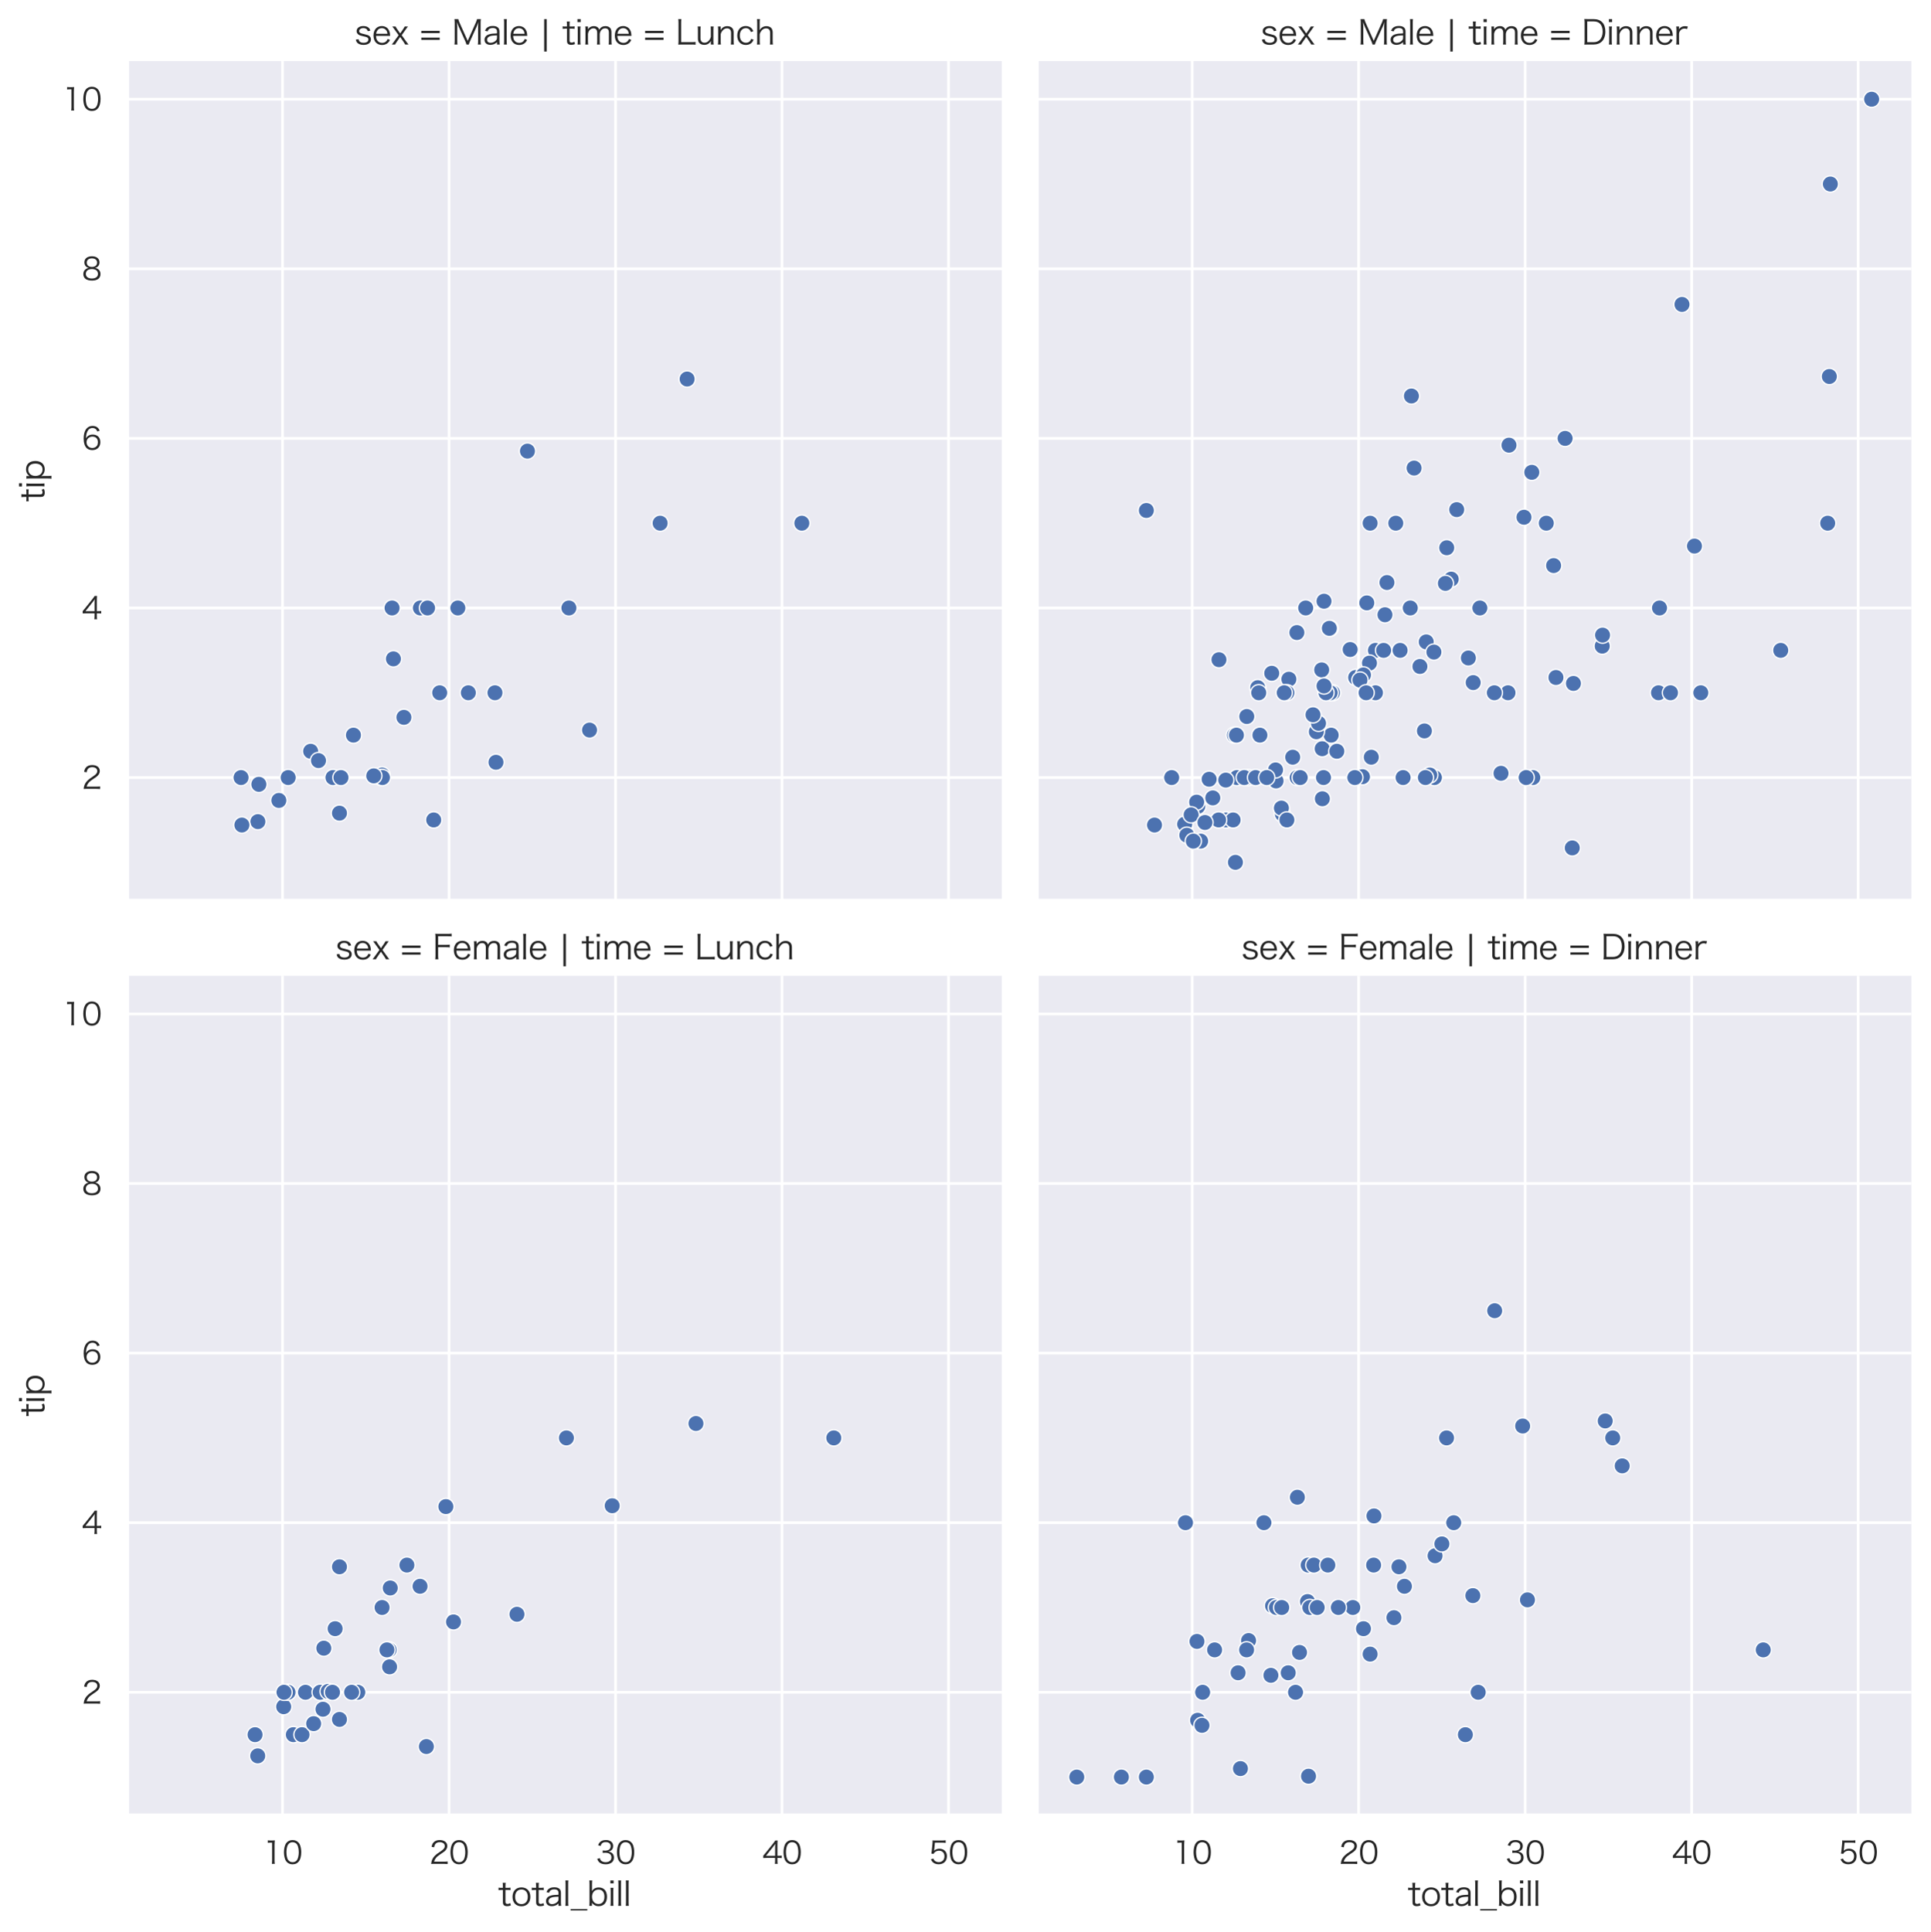 <?xml version="1.0" encoding="utf-8" standalone="no"?>
<!DOCTYPE svg PUBLIC "-//W3C//DTD SVG 1.1//EN"
  "http://www.w3.org/Graphics/SVG/1.1/DTD/svg11.dtd">
<svg xmlns:xlink="http://www.w3.org/1999/xlink" width="709.375pt" height="709.779pt" viewBox="0 0 709.375 709.779" xmlns="http://www.w3.org/2000/svg" version="1.1">
 <defs>
  <style type="text/css">*{stroke-linejoin: round; stroke-linecap: butt}</style>
 </defs>
 <g id="figure_1">
  <g id="patch_1">
   <path d="M 0 709.779 
L 709.375 709.779 
L 709.375 0 
L 0 0 
z
" style="fill: #ffffff"/>
  </g>
  <g id="axes_1">
   <g id="patch_2">
    <path d="M 46.795 330.765 
L 368.005 330.765 
L 368.005 22.429 
L 46.795 22.429 
z
" style="fill: #eaeaf2"/>
   </g>
   <g id="matplotlib.axis_1">
    <g id="xtick_1">
     <g id="line2d_1">
      <path d="M 103.784 330.765 
L 103.784 22.429 
" clip-path="url(#p096b311b99)" style="fill: none; stroke: #ffffff; stroke-linecap: round"/>
     </g>
    </g>
    <g id="xtick_2">
     <g id="line2d_2">
      <path d="M 164.95 330.765 
L 164.95 22.429 
" clip-path="url(#p096b311b99)" style="fill: none; stroke: #ffffff; stroke-linecap: round"/>
     </g>
    </g>
    <g id="xtick_3">
     <g id="line2d_3">
      <path d="M 226.117 330.765 
L 226.117 22.429 
" clip-path="url(#p096b311b99)" style="fill: none; stroke: #ffffff; stroke-linecap: round"/>
     </g>
    </g>
    <g id="xtick_4">
     <g id="line2d_4">
      <path d="M 287.283 330.765 
L 287.283 22.429 
" clip-path="url(#p096b311b99)" style="fill: none; stroke: #ffffff; stroke-linecap: round"/>
     </g>
    </g>
    <g id="xtick_5">
     <g id="line2d_5">
      <path d="M 348.45 330.765 
L 348.45 22.429 
" clip-path="url(#p096b311b99)" style="fill: none; stroke: #ffffff; stroke-linecap: round"/>
     </g>
    </g>
   </g>
   <g id="matplotlib.axis_2">
    <g id="ytick_1">
     <g id="line2d_6">
      <path d="M 46.795 285.605 
L 368.005 285.605 
" clip-path="url(#p096b311b99)" style="fill: none; stroke: #ffffff; stroke-linecap: round"/>
     </g>
     <g id="text_1">
      <!-- 2 -->
      <g style="fill: #262626" transform="translate(30.067 289.817) scale(0.11 -0.11)">
       <defs>
        <path id="HiraginoSansGB-W3-32" d="M 3027 38 
C 3347 38 3558 26 3814 0 
L 3814 538 
C 3571 506 3354 493 3034 493 
L 992 493 
C 1069 800 1158 973 1357 1235 
C 1568 1504 1773 1683 2278 2022 
C 3008 2509 3174 2630 3366 2848 
C 3616 3123 3744 3430 3744 3757 
C 3744 4512 3123 4998 2157 4998 
C 1594 4998 1158 4832 870 4506 
C 659 4269 563 4045 467 3584 
L 1005 3494 
C 1050 3814 1107 3968 1229 4141 
C 1421 4416 1734 4557 2157 4557 
C 2810 4557 3219 4243 3219 3757 
C 3219 3366 3008 3085 2374 2656 
C 1632 2150 1619 2144 1395 1952 
C 992 1606 723 1254 563 851 
C 467 608 448 512 378 6 
C 582 32 678 38 1082 38 
L 3027 38 
z
" transform="scale(0.016)"/>
       </defs>
       <use xlink:href="#HiraginoSansGB-W3-32"/>
      </g>
     </g>
    </g>
    <g id="ytick_2">
     <g id="line2d_7">
      <path d="M 46.795 223.314 
L 368.005 223.314 
" clip-path="url(#p096b311b99)" style="fill: none; stroke: #ffffff; stroke-linecap: round"/>
     </g>
     <g id="text_2">
      <!-- 4 -->
      <g style="fill: #262626" transform="translate(30.024 227.527) scale(0.11 -0.11)">
       <defs>
        <path id="HiraginoSansGB-W3-34" d="M 198 1254 
C 410 1274 602 1280 960 1280 
L 2675 1280 
L 2675 730 
C 2675 442 2662 262 2624 38 
L 3206 38 
C 3168 275 3155 422 3155 730 
L 3155 1280 
L 3392 1280 
C 3667 1280 3827 1267 4064 1235 
L 4064 1766 
C 3834 1734 3667 1722 3398 1722 
L 3155 1722 
L 3155 3821 
C 3155 4326 3162 4525 3194 4902 
L 2714 4902 
C 2566 4678 2451 4518 2234 4250 
L 614 2227 
C 480 2067 333 1888 198 1734 
L 198 1254 
z
M 2682 1715 
L 768 1715 
L 2240 3571 
C 2426 3808 2586 4019 2720 4211 
C 2688 3885 2682 3680 2682 3341 
L 2682 1715 
z
" transform="scale(0.016)"/>
       </defs>
       <use xlink:href="#HiraginoSansGB-W3-34"/>
      </g>
     </g>
    </g>
    <g id="ytick_3">
     <g id="line2d_8">
      <path d="M 46.795 161.024 
L 368.005 161.024 
" clip-path="url(#p096b311b99)" style="fill: none; stroke: #ffffff; stroke-linecap: round"/>
     </g>
     <g id="text_3">
      <!-- 6 -->
      <g style="fill: #262626" transform="translate(30.067 165.237) scale(0.11 -0.11)">
       <defs>
        <path id="HiraginoSansGB-W3-36" d="M 3725 4006 
C 3539 4390 3411 4563 3187 4723 
C 2944 4896 2598 4992 2214 4992 
C 1658 4992 1203 4755 864 4294 
C 557 3878 378 3162 378 2362 
C 378 1453 608 736 1024 352 
C 1299 96 1728 -51 2182 -51 
C 3194 -51 3859 602 3859 1594 
C 3859 2579 3245 3194 2253 3194 
C 1811 3194 1472 3072 1171 2803 
C 1030 2682 966 2592 851 2394 
C 896 3091 954 3386 1120 3770 
C 1350 4294 1728 4563 2227 4563 
C 2547 4563 2797 4454 2989 4243 
C 3085 4134 3130 4045 3213 3840 
L 3725 4006 
z
M 3354 1581 
C 3354 1331 3290 1069 3187 902 
C 2989 582 2605 384 2189 384 
C 1498 384 979 896 979 1587 
C 979 1907 1088 2189 1299 2400 
C 1523 2624 1862 2765 2182 2765 
C 2931 2765 3354 2336 3354 1581 
z
" transform="scale(0.016)"/>
       </defs>
       <use xlink:href="#HiraginoSansGB-W3-36"/>
      </g>
     </g>
    </g>
    <g id="ytick_4">
     <g id="line2d_9">
      <path d="M 46.795 98.734 
L 368.005 98.734 
" clip-path="url(#p096b311b99)" style="fill: none; stroke: #ffffff; stroke-linecap: round"/>
     </g>
     <g id="text_4">
      <!-- 8 -->
      <g style="fill: #262626" transform="translate(30.067 102.947) scale(0.11 -0.11)">
       <defs>
        <path id="HiraginoSansGB-W3-38" d="M 2752 2586 
C 3322 2694 3680 3142 3680 3738 
C 3680 4525 3078 5005 2099 5005 
C 1133 5005 525 4512 525 3738 
C 525 3142 890 2688 1453 2586 
C 1216 2547 1075 2496 877 2368 
C 493 2118 307 1766 307 1306 
C 307 422 954 -64 2125 -64 
C 3251 -64 3891 429 3891 1306 
C 3891 1734 3731 2074 3411 2310 
C 3200 2470 3021 2547 2752 2586 
z
M 2099 4576 
C 2758 4576 3181 4237 3181 3699 
C 3181 3130 2778 2784 2106 2784 
C 1434 2784 1024 3130 1024 3699 
C 1024 4230 1446 4576 2099 4576 
z
M 2099 2342 
C 2886 2342 3366 1965 3366 1338 
C 3366 1075 3283 851 3123 704 
C 2906 486 2541 371 2093 371 
C 1299 371 832 730 832 1338 
C 832 1958 1312 2342 2099 2342 
z
" transform="scale(0.016)"/>
       </defs>
       <use xlink:href="#HiraginoSansGB-W3-38"/>
      </g>
     </g>
    </g>
    <g id="ytick_5">
     <g id="line2d_10">
      <path d="M 46.795 36.444 
L 368.005 36.444 
" clip-path="url(#p096b311b99)" style="fill: none; stroke: #ffffff; stroke-linecap: round"/>
     </g>
     <g id="text_5">
      <!-- 10 -->
      <g style="fill: #262626" transform="translate(22.84 40.657) scale(0.11 -0.11)">
       <defs>
        <path id="HiraginoSansGB-W3-31" d="M 1030 4429 
C 1216 4454 1382 4467 1587 4467 
L 1933 4467 
L 1933 762 
C 1933 467 1920 262 1882 38 
L 2490 38 
C 2451 275 2438 461 2438 762 
L 2438 3872 
C 2438 4218 2458 4544 2496 4934 
C 2285 4909 2182 4902 1965 4902 
L 1562 4902 
C 1318 4902 1197 4909 1030 4934 
L 1030 4429 
z
" transform="scale(0.016)"/>
        <path id="HiraginoSansGB-W3-30" d="M 2099 -58 
C 2688 -58 3136 166 3456 614 
C 3738 1005 3904 1690 3904 2464 
C 3904 2995 3821 3507 3661 3949 
C 3584 4160 3456 4358 3277 4538 
C 2989 4838 2579 4992 2106 4992 
C 1472 4992 979 4723 672 4205 
C 448 3834 301 3142 301 2464 
C 301 1939 384 1434 544 986 
C 621 768 755 570 928 397 
C 1229 96 1626 -58 2099 -58 
z
M 2099 4550 
C 2547 4550 2893 4352 3104 3968 
C 3270 3667 3392 3034 3392 2477 
C 3392 2003 3328 1581 3194 1184 
C 3136 998 3034 832 2893 685 
C 2701 486 2426 384 2106 384 
C 1670 384 1338 570 1114 941 
C 941 1242 813 1869 813 2464 
C 813 2931 877 3366 1011 3757 
C 1062 3917 1165 4077 1299 4224 
C 1504 4442 1766 4550 2099 4550 
z
" transform="scale(0.016)"/>
       </defs>
       <use xlink:href="#HiraginoSansGB-W3-31"/>
       <use xlink:href="#HiraginoSansGB-W3-30" x="65.7"/>
      </g>
     </g>
    </g>
    <g id="text_6">
     <!-- tip -->
     <g style="fill: #262626" transform="translate(16.391 184.259) rotate(-90) scale(0.12 -0.12)">
      <defs>
       <path id="HiraginoSansGB-W3-74" d="M 858 4442 
C 890 4230 902 3987 902 3731 
L 902 3488 
L 646 3488 
C 378 3488 250 3494 70 3526 
L 70 3040 
C 282 3066 429 3078 646 3078 
L 902 3078 
L 902 787 
C 902 486 954 301 1082 173 
C 1210 45 1427 -26 1709 -26 
C 1971 -26 2170 13 2432 122 
L 2291 570 
C 2080 442 1952 403 1786 403 
C 1651 403 1542 442 1472 512 
C 1414 570 1389 666 1389 851 
L 1389 3078 
L 1696 3078 
C 1984 3078 2144 3072 2349 3040 
L 2349 3526 
C 2125 3494 1990 3488 1696 3488 
L 1389 3488 
L 1389 3731 
C 1389 4006 1402 4237 1434 4442 
L 858 4442 
z
" transform="scale(0.016)"/>
       <path id="HiraginoSansGB-W3-69" d="M 448 4902 
L 448 4333 
L 1069 4333 
L 1069 4902 
L 448 4902 
z
M 467 3488 
C 499 3264 512 3072 512 2765 
L 512 762 
C 512 493 499 314 467 38 
L 1043 38 
C 1011 288 998 467 998 762 
L 998 2765 
C 998 3085 1011 3264 1043 3488 
L 467 3488 
z
" transform="scale(0.016)"/>
       <path id="HiraginoSansGB-W3-70" d="M 1018 -1306 
C 986 -1069 973 -883 973 -582 
L 973 211 
C 973 384 966 480 947 659 
C 1248 218 1702 -19 2266 -19 
C 3226 -19 3840 678 3840 1766 
C 3840 2880 3238 3552 2253 3552 
C 1683 3552 1235 3315 947 2861 
C 960 2970 966 3040 966 3123 
L 966 3488 
L 454 3488 
C 486 3245 499 3059 499 2752 
L 499 -589 
C 499 -851 486 -1056 454 -1306 
L 1018 -1306 
z
M 2221 397 
C 1888 397 1568 518 1344 736 
C 1114 960 979 1344 979 1760 
C 979 2586 1478 3136 2214 3136 
C 2931 3136 3341 2637 3341 1766 
C 3341 915 2918 397 2221 397 
z
" transform="scale(0.016)"/>
      </defs>
      <use xlink:href="#HiraginoSansGB-W3-74"/>
      <use xlink:href="#HiraginoSansGB-W3-69" x="39.2"/>
      <use xlink:href="#HiraginoSansGB-W3-70" x="63"/>
     </g>
    </g>
   </g>
   <g id="PathCollection_1">
    <defs>
     <path id="me311a63bde" d="M 0 3 
C 0.796 3 1.559 2.684 2.121 2.121 
C 2.684 1.559 3 0.796 3 0 
C 3 -0.796 2.684 -1.559 2.121 -2.121 
C 1.559 -2.684 0.796 -3 0 -3 
C -0.796 -3 -1.559 -2.684 -2.121 -2.121 
C -2.684 -1.559 -3 -0.796 -3 0 
C -3 0.796 -2.684 1.559 -2.121 2.121 
C -1.559 2.684 -0.796 3 0 3 
z
" style="stroke: #ffffff; stroke-width: 0.48"/>
    </defs>
    <g clip-path="url(#p096b311b99)">
     <use xlink:href="#me311a63bde" x="208.99" y="223.314" style="fill: #4c72b0; stroke: #ffffff; stroke-width: 0.48"/>
     <use xlink:href="#me311a63bde" x="181.832" y="254.46" style="fill: #4c72b0; stroke: #ffffff; stroke-width: 0.48"/>
     <use xlink:href="#me311a63bde" x="148.374" y="263.492" style="fill: #4c72b0; stroke: #ffffff; stroke-width: 0.48"/>
     <use xlink:href="#me311a63bde" x="161.525" y="254.46" style="fill: #4c72b0; stroke: #ffffff; stroke-width: 0.48"/>
     <use xlink:href="#me311a63bde" x="144.52" y="242.002" style="fill: #4c72b0; stroke: #ffffff; stroke-width: 0.48"/>
     <use xlink:href="#me311a63bde" x="242.509" y="192.169" style="fill: #4c72b0; stroke: #ffffff; stroke-width: 0.48"/>
     <use xlink:href="#me311a63bde" x="140.361" y="284.67" style="fill: #4c72b0; stroke: #ffffff; stroke-width: 0.48"/>
     <use xlink:href="#me311a63bde" x="122.317" y="285.605" style="fill: #4c72b0; stroke: #ffffff; stroke-width: 0.48"/>
     <use xlink:href="#me311a63bde" x="154.429" y="223.314" style="fill: #4c72b0; stroke: #ffffff; stroke-width: 0.48"/>
     <use xlink:href="#me311a63bde" x="193.76" y="165.696" style="fill: #4c72b0; stroke: #ffffff; stroke-width: 0.48"/>
     <use xlink:href="#me311a63bde" x="172.045" y="254.46" style="fill: #4c72b0; stroke: #ffffff; stroke-width: 0.48"/>
     <use xlink:href="#me311a63bde" x="114.121" y="275.95" style="fill: #4c72b0; stroke: #ffffff; stroke-width: 0.48"/>
     <use xlink:href="#me311a63bde" x="129.841" y="270.032" style="fill: #4c72b0; stroke: #ffffff; stroke-width: 0.48"/>
     <use xlink:href="#me311a63bde" x="140.178" y="285.605" style="fill: #4c72b0; stroke: #ffffff; stroke-width: 0.48"/>
     <use xlink:href="#me311a63bde" x="94.731" y="301.8" style="fill: #4c72b0; stroke: #ffffff; stroke-width: 0.48"/>
     <use xlink:href="#me311a63bde" x="182.199" y="279.999" style="fill: #4c72b0; stroke: #ffffff; stroke-width: 0.48"/>
     <use xlink:href="#me311a63bde" x="159.323" y="301.177" style="fill: #4c72b0; stroke: #ffffff; stroke-width: 0.48"/>
     <use xlink:href="#me311a63bde" x="140.483" y="285.605" style="fill: #4c72b0; stroke: #ffffff; stroke-width: 0.48"/>
     <use xlink:href="#me311a63bde" x="252.418" y="139.223" style="fill: #4c72b0; stroke: #ffffff; stroke-width: 0.48"/>
     <use xlink:href="#me311a63bde" x="294.562" y="192.169" style="fill: #4c72b0; stroke: #ffffff; stroke-width: 0.48"/>
     <use xlink:href="#me311a63bde" x="102.438" y="294.014" style="fill: #4c72b0; stroke: #ffffff; stroke-width: 0.48"/>
     <use xlink:href="#me311a63bde" x="88.553" y="285.605" style="fill: #4c72b0; stroke: #ffffff; stroke-width: 0.48"/>
     <use xlink:href="#me311a63bde" x="216.575" y="268.163" style="fill: #4c72b0; stroke: #ffffff; stroke-width: 0.48"/>
     <use xlink:href="#me311a63bde" x="137.303" y="284.982" style="fill: #4c72b0; stroke: #ffffff; stroke-width: 0.48"/>
     <use xlink:href="#me311a63bde" x="144.031" y="223.314" style="fill: #4c72b0; stroke: #ffffff; stroke-width: 0.48"/>
     <use xlink:href="#me311a63bde" x="88.859" y="303.046" style="fill: #4c72b0; stroke: #ffffff; stroke-width: 0.48"/>
     <use xlink:href="#me311a63bde" x="105.863" y="285.605" style="fill: #4c72b0; stroke: #ffffff; stroke-width: 0.48"/>
     <use xlink:href="#me311a63bde" x="125.253" y="285.605" style="fill: #4c72b0; stroke: #ffffff; stroke-width: 0.48"/>
     <use xlink:href="#me311a63bde" x="157.06" y="223.314" style="fill: #4c72b0; stroke: #ffffff; stroke-width: 0.48"/>
     <use xlink:href="#me311a63bde" x="168.192" y="223.314" style="fill: #4c72b0; stroke: #ffffff; stroke-width: 0.48"/>
     <use xlink:href="#me311a63bde" x="116.996" y="279.376" style="fill: #4c72b0; stroke: #ffffff; stroke-width: 0.48"/>
     <use xlink:href="#me311a63bde" x="95.098" y="288.096" style="fill: #4c72b0; stroke: #ffffff; stroke-width: 0.48"/>
     <use xlink:href="#me311a63bde" x="124.703" y="298.686" style="fill: #4c72b0; stroke: #ffffff; stroke-width: 0.48"/>
    </g>
   </g>
   <g id="patch_3">
    <path d="M 46.795 330.765 
L 46.795 22.429 
" style="fill: none; stroke: #ffffff; stroke-width: 1.25; stroke-linejoin: miter; stroke-linecap: square"/>
   </g>
   <g id="patch_4">
    <path d="M 46.795 330.765 
L 368.005 330.765 
" style="fill: none; stroke: #ffffff; stroke-width: 1.25; stroke-linejoin: miter; stroke-linecap: square"/>
   </g>
   <g id="text_7">
    <!-- sex = Male | time = Lunch -->
    <g style="fill: #262626" transform="translate(130.195 16.429) scale(0.12 -0.12)">
     <defs>
      <path id="HiraginoSansGB-W3-73" d="M 269 973 
C 333 710 378 602 474 467 
C 710 141 1158 -32 1741 -32 
C 2618 -32 3162 365 3162 1005 
C 3162 1267 3053 1510 2854 1670 
C 2662 1818 2458 1894 1837 2035 
C 1440 2118 1274 2170 1126 2253 
C 986 2330 909 2458 909 2605 
C 909 2944 1242 3181 1709 3181 
C 1997 3181 2227 3098 2374 2938 
C 2464 2848 2496 2771 2534 2598 
L 3040 2682 
C 2957 2976 2867 3123 2701 3264 
C 2470 3469 2131 3571 1696 3571 
C 1267 3571 922 3456 698 3238 
C 518 3066 422 2848 422 2618 
C 422 2336 544 2099 768 1946 
C 986 1798 1203 1722 1715 1613 
C 2189 1517 2317 1478 2470 1382 
C 2605 1299 2669 1165 2669 986 
C 2669 608 2317 371 1760 371 
C 1434 371 1178 448 1018 595 
C 890 710 838 826 794 1062 
L 269 973 
z
" transform="scale(0.016)"/>
      <path id="HiraginoSansGB-W3-65" d="M 3475 1690 
C 3462 1862 3437 2112 3430 2182 
C 3302 3040 2707 3571 1882 3571 
C 922 3571 294 2854 294 1760 
C 294 653 928 -51 1933 -51 
C 2400 -51 2790 102 3091 397 
C 3238 544 3322 659 3443 928 
L 2995 1107 
C 2816 614 2458 358 1939 358 
C 1555 358 1242 512 1037 794 
C 864 1024 800 1261 781 1690 
L 3475 1690 
z
M 800 2093 
C 838 2336 870 2451 960 2611 
C 1152 2970 1478 3168 1869 3168 
C 2176 3168 2426 3072 2624 2880 
C 2829 2682 2925 2451 2963 2093 
L 800 2093 
z
" transform="scale(0.016)"/>
      <path id="HiraginoSansGB-W3-78" d="M 3315 38 
C 2918 563 2918 563 2854 646 
L 2010 1824 
L 2816 2957 
C 2925 3110 3059 3283 3206 3488 
L 2592 3488 
C 2534 3360 2451 3219 2342 3059 
L 1722 2157 
L 1094 3059 
C 973 3232 909 3341 845 3488 
L 218 3488 
C 512 3098 563 3034 602 2976 
L 1427 1824 
L 538 595 
C 397 390 224 166 122 38 
L 755 38 
C 851 218 902 314 1005 454 
L 1715 1491 
L 2394 512 
C 2528 307 2592 205 2682 38 
L 3315 38 
z
" transform="scale(0.016)"/>
      <path id="HiraginoSansGB-W3-20" transform="scale(0.016)"/>
      <path id="HiraginoSansGB-W3-3d" d="M 339 2656 
L 339 2221 
L 3859 2221 
L 3859 2656 
L 339 2656 
z
M 339 1363 
L 339 928 
L 3859 928 
L 3859 1363 
L 339 1363 
z
" transform="scale(0.016)"/>
      <path id="HiraginoSansGB-W3-4d" d="M 2554 710 
C 2682 422 2758 205 2790 38 
L 3245 38 
C 3296 250 3360 416 3488 704 
L 4794 3578 
C 4915 3840 5005 4096 5069 4358 
C 5043 4096 5024 3750 5024 3571 
L 5024 794 
C 5024 486 5011 256 4973 38 
L 5555 38 
C 5517 269 5504 442 5504 794 
L 5504 4141 
C 5504 4474 5517 4659 5555 4902 
L 4819 4902 
C 4781 4717 4710 4518 4602 4269 
L 3027 742 
L 1446 4269 
C 1350 4480 1274 4710 1235 4902 
L 493 4902 
C 531 4666 544 4461 544 4141 
L 544 794 
C 544 461 531 275 493 38 
L 1075 38 
C 1037 256 1024 454 1024 794 
L 1024 3533 
C 1024 3686 998 4083 979 4358 
C 1101 3968 1171 3770 1267 3565 
L 2554 710 
z
" transform="scale(0.016)"/>
      <path id="HiraginoSansGB-W3-61" d="M 2733 38 
L 3251 38 
C 3213 294 3200 454 3200 742 
L 3200 2541 
C 3200 3232 2765 3590 1920 3590 
C 1440 3590 1056 3469 794 3226 
C 634 3085 550 2950 435 2656 
L 934 2547 
C 998 2739 1050 2829 1133 2918 
C 1312 3104 1574 3194 1926 3194 
C 2458 3194 2733 2970 2733 2534 
L 2733 2163 
C 1946 2144 1638 2106 1261 1997 
C 666 1830 346 1459 346 947 
C 346 339 774 -26 1478 -26 
C 1696 -26 1926 19 2144 102 
C 2362 186 2483 269 2733 493 
L 2733 38 
z
M 2733 1370 
C 2733 1114 2682 979 2534 819 
C 2285 544 1882 365 1510 365 
C 1094 365 832 589 832 941 
C 832 1248 992 1466 1318 1600 
C 1606 1722 1971 1766 2733 1786 
L 2733 1370 
z
" transform="scale(0.016)"/>
      <path id="HiraginoSansGB-W3-6c" d="M 454 4902 
C 486 4672 499 4499 499 4186 
L 499 755 
C 499 467 486 269 454 38 
L 1030 38 
C 998 294 986 467 986 755 
L 986 4179 
C 986 4499 998 4672 1030 4902 
L 454 4902 
z
" transform="scale(0.016)"/>
      <path id="HiraginoSansGB-W3-7c" d="M 960 4902 
L 960 -1306 
L 1434 -1306 
L 1434 4902 
L 960 4902 
z
" transform="scale(0.016)"/>
      <path id="HiraginoSansGB-W3-6d" d="M 1018 38 
C 986 294 973 467 973 762 
L 973 2016 
C 973 2182 1069 2483 1184 2656 
C 1382 2963 1690 3142 2022 3142 
C 2483 3142 2739 2835 2739 2272 
L 2739 762 
C 2739 435 2726 269 2694 38 
L 3270 38 
C 3238 256 3226 435 3226 755 
L 3226 2016 
C 3226 2208 3315 2490 3437 2675 
C 3622 2970 3923 3142 4243 3142 
C 4755 3142 4979 2880 4979 2272 
L 4979 762 
C 4979 422 4973 275 4934 38 
L 5510 38 
C 5478 262 5466 435 5466 755 
L 5466 2336 
C 5466 2714 5402 2963 5248 3168 
C 5056 3424 4736 3558 4314 3558 
C 3776 3558 3430 3354 3130 2861 
C 3066 3053 3027 3130 2931 3232 
C 2739 3450 2470 3558 2106 3558 
C 1734 3558 1421 3443 1203 3226 
C 1075 3091 1018 3014 960 2906 
C 966 3027 973 3104 973 3136 
L 973 3488 
L 454 3488 
C 486 3258 499 3085 499 2765 
L 499 762 
C 499 461 486 269 454 38 
L 1018 38 
z
" transform="scale(0.016)"/>
      <path id="HiraginoSansGB-W3-4c" d="M 3059 38 
C 3418 38 3597 26 3802 -6 
L 3802 538 
C 3552 506 3379 493 3059 493 
L 1043 493 
L 1043 4147 
C 1043 4499 1056 4666 1094 4902 
L 493 4902 
C 531 4678 544 4480 544 4147 
L 544 781 
C 544 467 531 262 493 19 
C 717 32 896 38 1190 38 
L 3059 38 
z
" transform="scale(0.016)"/>
      <path id="HiraginoSansGB-W3-75" d="M 2970 38 
L 3501 38 
C 3462 294 3450 474 3450 762 
L 3450 2765 
C 3450 3059 3462 3264 3494 3488 
L 2925 3488 
C 2957 3264 2970 3040 2970 2765 
L 2970 1530 
C 2912 1274 2842 1114 2675 890 
C 2419 544 2118 384 1754 384 
C 1254 384 979 704 979 1274 
L 979 2765 
C 979 3046 992 3264 1024 3488 
L 448 3488 
C 480 3283 493 3059 493 2771 
L 493 1190 
C 493 883 557 634 672 448 
C 877 141 1235 -26 1696 -26 
C 2272 -26 2669 211 2989 736 
C 2970 570 2970 525 2970 454 
L 2970 38 
z
" transform="scale(0.016)"/>
      <path id="HiraginoSansGB-W3-6e" d="M 1030 38 
C 998 288 986 480 986 762 
L 986 1997 
C 1037 2253 1114 2413 1280 2630 
C 1549 2976 1837 3136 2195 3136 
C 2701 3136 2976 2829 2976 2253 
L 2976 762 
C 2976 480 2963 288 2931 38 
L 3507 38 
C 3475 250 3462 429 3462 755 
L 3462 2336 
C 3462 2650 3405 2886 3283 3072 
C 3078 3386 2720 3552 2259 3552 
C 1683 3552 1267 3302 966 2778 
C 986 2925 986 2976 986 3053 
L 986 3488 
L 454 3488 
C 493 3232 506 3053 506 2765 
L 506 762 
C 506 454 493 282 454 38 
L 1030 38 
z
" transform="scale(0.016)"/>
      <path id="HiraginoSansGB-W3-63" d="M 3373 2579 
C 3296 2765 3238 2867 3149 2989 
C 2874 3373 2445 3578 1914 3578 
C 934 3578 294 2854 294 1747 
C 294 653 941 -45 1946 -45 
C 2464 -45 2874 141 3155 493 
C 3264 634 3328 755 3418 986 
L 2938 1114 
C 2893 960 2861 883 2797 787 
C 2630 525 2330 378 1965 378 
C 1248 378 787 915 787 1760 
C 787 2618 1235 3168 1939 3168 
C 2413 3168 2720 2931 2906 2432 
L 3373 2579 
z
" transform="scale(0.016)"/>
      <path id="HiraginoSansGB-W3-68" d="M 1024 38 
C 992 288 979 480 979 762 
L 979 1990 
C 1037 2259 1120 2432 1299 2662 
C 1549 2976 1843 3130 2202 3130 
C 2701 3130 2976 2829 2976 2272 
L 2976 762 
C 2976 442 2963 250 2931 38 
L 3507 38 
C 3475 275 3462 461 3462 755 
L 3462 2362 
C 3462 3110 3014 3552 2266 3552 
C 1875 3552 1581 3443 1306 3206 
C 1152 3078 1082 2982 954 2771 
C 973 2938 973 2989 973 3091 
L 973 4173 
C 973 4499 986 4666 1024 4902 
L 454 4902 
C 486 4666 499 4499 499 4179 
L 499 762 
C 499 442 486 269 454 38 
L 1024 38 
z
" transform="scale(0.016)"/>
     </defs>
     <use xlink:href="#HiraginoSansGB-W3-73"/>
     <use xlink:href="#HiraginoSansGB-W3-65" x="53.7"/>
     <use xlink:href="#HiraginoSansGB-W3-78" x="112.5"/>
     <use xlink:href="#HiraginoSansGB-W3-20" x="166.1"/>
     <use xlink:href="#HiraginoSansGB-W3-3d" x="199.4"/>
     <use xlink:href="#HiraginoSansGB-W3-20" x="265"/>
     <use xlink:href="#HiraginoSansGB-W3-4d" x="298.3"/>
     <use xlink:href="#HiraginoSansGB-W3-61" x="392.8"/>
     <use xlink:href="#HiraginoSansGB-W3-6c" x="450.3"/>
     <use xlink:href="#HiraginoSansGB-W3-65" x="473.5"/>
     <use xlink:href="#HiraginoSansGB-W3-20" x="532.3"/>
     <use xlink:href="#HiraginoSansGB-W3-7c" x="565.6"/>
     <use xlink:href="#HiraginoSansGB-W3-20" x="603.1"/>
     <use xlink:href="#HiraginoSansGB-W3-74" x="636.4"/>
     <use xlink:href="#HiraginoSansGB-W3-69" x="675.6"/>
     <use xlink:href="#HiraginoSansGB-W3-6d" x="699.4"/>
     <use xlink:href="#HiraginoSansGB-W3-65" x="792.5"/>
     <use xlink:href="#HiraginoSansGB-W3-20" x="851.3"/>
     <use xlink:href="#HiraginoSansGB-W3-3d" x="884.6"/>
     <use xlink:href="#HiraginoSansGB-W3-20" x="950.2"/>
     <use xlink:href="#HiraginoSansGB-W3-4c" x="983.5"/>
     <use xlink:href="#HiraginoSansGB-W3-75" x="1043.7"/>
     <use xlink:href="#HiraginoSansGB-W3-6e" x="1105.5"/>
     <use xlink:href="#HiraginoSansGB-W3-63" x="1167.3"/>
     <use xlink:href="#HiraginoSansGB-W3-68" x="1225.1"/>
    </g>
   </g>
  </g>
  <g id="axes_2">
   <g id="patch_5">
    <path d="M 380.965 330.765 
L 702.175 330.765 
L 702.175 22.429 
L 380.965 22.429 
z
" style="fill: #eaeaf2"/>
   </g>
   <g id="matplotlib.axis_3">
    <g id="xtick_6">
     <g id="line2d_11">
      <path d="M 437.954 330.765 
L 437.954 22.429 
" clip-path="url(#pc6848f2149)" style="fill: none; stroke: #ffffff; stroke-linecap: round"/>
     </g>
    </g>
    <g id="xtick_7">
     <g id="line2d_12">
      <path d="M 499.12 330.765 
L 499.12 22.429 
" clip-path="url(#pc6848f2149)" style="fill: none; stroke: #ffffff; stroke-linecap: round"/>
     </g>
    </g>
    <g id="xtick_8">
     <g id="line2d_13">
      <path d="M 560.287 330.765 
L 560.287 22.429 
" clip-path="url(#pc6848f2149)" style="fill: none; stroke: #ffffff; stroke-linecap: round"/>
     </g>
    </g>
    <g id="xtick_9">
     <g id="line2d_14">
      <path d="M 621.453 330.765 
L 621.453 22.429 
" clip-path="url(#pc6848f2149)" style="fill: none; stroke: #ffffff; stroke-linecap: round"/>
     </g>
    </g>
    <g id="xtick_10">
     <g id="line2d_15">
      <path d="M 682.62 330.765 
L 682.62 22.429 
" clip-path="url(#pc6848f2149)" style="fill: none; stroke: #ffffff; stroke-linecap: round"/>
     </g>
    </g>
   </g>
   <g id="matplotlib.axis_4">
    <g id="ytick_6">
     <g id="line2d_16">
      <path d="M 380.965 285.605 
L 702.175 285.605 
" clip-path="url(#pc6848f2149)" style="fill: none; stroke: #ffffff; stroke-linecap: round"/>
     </g>
    </g>
    <g id="ytick_7">
     <g id="line2d_17">
      <path d="M 380.965 223.314 
L 702.175 223.314 
" clip-path="url(#pc6848f2149)" style="fill: none; stroke: #ffffff; stroke-linecap: round"/>
     </g>
    </g>
    <g id="ytick_8">
     <g id="line2d_18">
      <path d="M 380.965 161.024 
L 702.175 161.024 
" clip-path="url(#pc6848f2149)" style="fill: none; stroke: #ffffff; stroke-linecap: round"/>
     </g>
    </g>
    <g id="ytick_9">
     <g id="line2d_19">
      <path d="M 380.965 98.734 
L 702.175 98.734 
" clip-path="url(#pc6848f2149)" style="fill: none; stroke: #ffffff; stroke-linecap: round"/>
     </g>
    </g>
    <g id="ytick_10">
     <g id="line2d_20">
      <path d="M 380.965 36.444 
L 702.175 36.444 
" clip-path="url(#pc6848f2149)" style="fill: none; stroke: #ffffff; stroke-linecap: round"/>
     </g>
    </g>
   </g>
   <g id="PathCollection_2">
    <g clip-path="url(#pc6848f2149)">
     <use xlink:href="#me311a63bde" x="440.033" y="296.194" style="fill: #4c72b0; stroke: #ffffff; stroke-width: 0.48"/>
     <use xlink:href="#me311a63bde" x="505.298" y="238.887" style="fill: #4c72b0; stroke: #ffffff; stroke-width: 0.48"/>
     <use xlink:href="#me311a63bde" x="521.629" y="244.805" style="fill: #4c72b0; stroke: #ffffff; stroke-width: 0.48"/>
     <use xlink:href="#me311a63bde" x="531.477" y="201.201" style="fill: #4c72b0; stroke: #ffffff; stroke-width: 0.48"/>
     <use xlink:href="#me311a63bde" x="430.43" y="285.605" style="fill: #4c72b0; stroke: #ffffff; stroke-width: 0.48"/>
     <use xlink:href="#me311a63bde" x="541.203" y="250.722" style="fill: #4c72b0; stroke: #ffffff; stroke-width: 0.48"/>
     <use xlink:href="#me311a63bde" x="468.781" y="286.85" style="fill: #4c72b0; stroke: #ffffff; stroke-width: 0.48"/>
     <use xlink:href="#me311a63bde" x="467.191" y="247.296" style="fill: #4c72b0; stroke: #ffffff; stroke-width: 0.48"/>
     <use xlink:href="#me311a63bde" x="439.605" y="294.637" style="fill: #4c72b0; stroke: #ffffff; stroke-width: 0.48"/>
     <use xlink:href="#me311a63bde" x="471.106" y="298.997" style="fill: #4c72b0; stroke: #ffffff; stroke-width: 0.48"/>
     <use xlink:href="#me311a63bde" x="489.517" y="254.46" style="fill: #4c72b0; stroke: #ffffff; stroke-width: 0.48"/>
     <use xlink:href="#me311a63bde" x="508.784" y="225.806" style="fill: #4c72b0; stroke: #ffffff; stroke-width: 0.48"/>
     <use xlink:href="#me311a63bde" x="476.427" y="232.347" style="fill: #4c72b0; stroke: #ffffff; stroke-width: 0.48"/>
     <use xlink:href="#me311a63bde" x="503.096" y="243.559" style="fill: #4c72b0; stroke: #ffffff; stroke-width: 0.48"/>
     <use xlink:href="#me311a63bde" x="486.397" y="220.823" style="fill: #4c72b0; stroke: #ffffff; stroke-width: 0.48"/>
     <use xlink:href="#me311a63bde" x="617.906" y="111.815" style="fill: #4c72b0; stroke: #ffffff; stroke-width: 0.48"/>
     <use xlink:href="#me311a63bde" x="498.019" y="248.853" style="fill: #4c72b0; stroke: #ffffff; stroke-width: 0.48"/>
     <use xlink:href="#me311a63bde" x="485.725" y="275.015" style="fill: #4c72b0; stroke: #ffffff; stroke-width: 0.48"/>
     <use xlink:href="#me311a63bde" x="458.567" y="285.605" style="fill: #4c72b0; stroke: #ffffff; stroke-width: 0.48"/>
     <use xlink:href="#me311a63bde" x="454.407" y="285.605" style="fill: #4c72b0; stroke: #ffffff; stroke-width: 0.48"/>
     <use xlink:href="#me311a63bde" x="509.518" y="213.971" style="fill: #4c72b0; stroke: #ffffff; stroke-width: 0.48"/>
     <use xlink:href="#me311a63bde" x="435.201" y="302.734" style="fill: #4c72b0; stroke: #ffffff; stroke-width: 0.48"/>
     <use xlink:href="#me311a63bde" x="489.028" y="270.032" style="fill: #4c72b0; stroke: #ffffff; stroke-width: 0.48"/>
     <use xlink:href="#me311a63bde" x="485.541" y="246.05" style="fill: #4c72b0; stroke: #ffffff; stroke-width: 0.48"/>
     <use xlink:href="#me311a63bde" x="523.954" y="235.773" style="fill: #4c72b0; stroke: #ffffff; stroke-width: 0.48"/>
     <use xlink:href="#me311a63bde" x="476.55" y="285.605" style="fill: #4c72b0; stroke: #ffffff; stroke-width: 0.48"/>
     <use xlink:href="#me311a63bde" x="491.107" y="275.95" style="fill: #4c72b0; stroke: #ffffff; stroke-width: 0.48"/>
     <use xlink:href="#me311a63bde" x="568.055" y="192.169" style="fill: #4c72b0; stroke: #ffffff; stroke-width: 0.48"/>
     <use xlink:href="#me311a63bde" x="474.898" y="278.13" style="fill: #4c72b0; stroke: #ffffff; stroke-width: 0.48"/>
     <use xlink:href="#me311a63bde" x="483.584" y="268.786" style="fill: #4c72b0; stroke: #ffffff; stroke-width: 0.48"/>
     <use xlink:href="#me311a63bde" x="462.053" y="252.591" style="fill: #4c72b0; stroke: #ffffff; stroke-width: 0.48"/>
     <use xlink:href="#me311a63bde" x="435.996" y="306.783" style="fill: #4c72b0; stroke: #ffffff; stroke-width: 0.48"/>
     <use xlink:href="#me311a63bde" x="562.733" y="173.482" style="fill: #4c72b0; stroke: #ffffff; stroke-width: 0.48"/>
     <use xlink:href="#me311a63bde" x="488.661" y="254.46" style="fill: #4c72b0; stroke: #ffffff; stroke-width: 0.48"/>
     <use xlink:href="#me311a63bde" x="512.76" y="192.169" style="fill: #4c72b0; stroke: #ffffff; stroke-width: 0.48"/>
     <use xlink:href="#me311a63bde" x="574.967" y="161.024" style="fill: #4c72b0; stroke: #ffffff; stroke-width: 0.48"/>
     <use xlink:href="#me311a63bde" x="551.418" y="284.047" style="fill: #4c72b0; stroke: #ffffff; stroke-width: 0.48"/>
     <use xlink:href="#me311a63bde" x="487.131" y="254.46" style="fill: #4c72b0; stroke: #ffffff; stroke-width: 0.48"/>
     <use xlink:href="#me311a63bde" x="453.49" y="270.032" style="fill: #4c72b0; stroke: #ffffff; stroke-width: 0.48"/>
     <use xlink:href="#me311a63bde" x="437.587" y="299.308" style="fill: #4c72b0; stroke: #ffffff; stroke-width: 0.48"/>
     <use xlink:href="#me311a63bde" x="533.129" y="212.725" style="fill: #4c72b0; stroke: #ffffff; stroke-width: 0.48"/>
     <use xlink:href="#me311a63bde" x="496.001" y="238.576" style="fill: #4c72b0; stroke: #ffffff; stroke-width: 0.48"/>
     <use xlink:href="#me311a63bde" x="609.281" y="254.46" style="fill: #4c72b0; stroke: #ffffff; stroke-width: 0.48"/>
     <use xlink:href="#me311a63bde" x="445.538" y="293.079" style="fill: #4c72b0; stroke: #ffffff; stroke-width: 0.48"/>
     <use xlink:href="#me311a63bde" x="672.038" y="138.288" style="fill: #4c72b0; stroke: #ffffff; stroke-width: 0.48"/>
     <use xlink:href="#me311a63bde" x="500.894" y="247.919" style="fill: #4c72b0; stroke: #ffffff; stroke-width: 0.48"/>
     <use xlink:href="#me311a63bde" x="461.258" y="285.605" style="fill: #4c72b0; stroke: #ffffff; stroke-width: 0.48"/>
     <use xlink:href="#me311a63bde" x="444.193" y="286.228" style="fill: #4c72b0; stroke: #ffffff; stroke-width: 0.48"/>
     <use xlink:href="#me311a63bde" x="488.661" y="230.789" style="fill: #4c72b0; stroke: #ffffff; stroke-width: 0.48"/>
     <use xlink:href="#me311a63bde" x="484.379" y="265.672" style="fill: #4c72b0; stroke: #ffffff; stroke-width: 0.48"/>
     <use xlink:href="#me311a63bde" x="499.609" y="249.788" style="fill: #4c72b0; stroke: #ffffff; stroke-width: 0.48"/>
     <use xlink:href="#me311a63bde" x="500.527" y="285.293" style="fill: #4c72b0; stroke: #ffffff; stroke-width: 0.48"/>
     <use xlink:href="#me311a63bde" x="468.598" y="282.802" style="fill: #4c72b0; stroke: #ffffff; stroke-width: 0.48"/>
     <use xlink:href="#me311a63bde" x="450.309" y="286.539" style="fill: #4c72b0; stroke: #ffffff; stroke-width: 0.48"/>
     <use xlink:href="#me311a63bde" x="441.073" y="308.963" style="fill: #4c72b0; stroke: #ffffff; stroke-width: 0.48"/>
     <use xlink:href="#me311a63bde" x="486.397" y="251.968" style="fill: #4c72b0; stroke: #ffffff; stroke-width: 0.48"/>
     <use xlink:href="#me311a63bde" x="553.986" y="254.46" style="fill: #4c72b0; stroke: #ffffff; stroke-width: 0.48"/>
     <use xlink:href="#me311a63bde" x="514.351" y="238.887" style="fill: #4c72b0; stroke: #ffffff; stroke-width: 0.48"/>
     <use xlink:href="#me311a63bde" x="622.493" y="200.579" style="fill: #4c72b0; stroke: #ffffff; stroke-width: 0.48"/>
     <use xlink:href="#me311a63bde" x="543.649" y="223.314" style="fill: #4c72b0; stroke: #ffffff; stroke-width: 0.48"/>
     <use xlink:href="#me311a63bde" x="450.37" y="301.177" style="fill: #4c72b0; stroke: #ffffff; stroke-width: 0.48"/>
     <use xlink:href="#me311a63bde" x="505.298" y="254.46" style="fill: #4c72b0; stroke: #ffffff; stroke-width: 0.48"/>
     <use xlink:href="#me311a63bde" x="453.001" y="301.177" style="fill: #4c72b0; stroke: #ffffff; stroke-width: 0.48"/>
     <use xlink:href="#me311a63bde" x="470.739" y="296.817" style="fill: #4c72b0; stroke: #ffffff; stroke-width: 0.48"/>
     <use xlink:href="#me311a63bde" x="502.117" y="221.446" style="fill: #4c72b0; stroke: #ffffff; stroke-width: 0.48"/>
     <use xlink:href="#me311a63bde" x="530.988" y="214.282" style="fill: #4c72b0; stroke: #ffffff; stroke-width: 0.48"/>
     <use xlink:href="#me311a63bde" x="488.355" y="230.789" style="fill: #4c72b0; stroke: #ffffff; stroke-width: 0.48"/>
     <use xlink:href="#me311a63bde" x="462.42" y="254.46" style="fill: #4c72b0; stroke: #ffffff; stroke-width: 0.48"/>
     <use xlink:href="#me311a63bde" x="609.648" y="223.314" style="fill: #4c72b0; stroke: #ffffff; stroke-width: 0.48"/>
     <use xlink:href="#me311a63bde" x="523.281" y="268.475" style="fill: #4c72b0; stroke: #ffffff; stroke-width: 0.48"/>
     <use xlink:href="#me311a63bde" x="559.858" y="189.989" style="fill: #4c72b0; stroke: #ffffff; stroke-width: 0.48"/>
     <use xlink:href="#me311a63bde" x="462.848" y="270.032" style="fill: #4c72b0; stroke: #ffffff; stroke-width: 0.48"/>
     <use xlink:href="#me311a63bde" x="457.099" y="285.605" style="fill: #4c72b0; stroke: #ffffff; stroke-width: 0.48"/>
     <use xlink:href="#me311a63bde" x="482.36" y="262.557" style="fill: #4c72b0; stroke: #ffffff; stroke-width: 0.48"/>
     <use xlink:href="#me311a63bde" x="526.951" y="285.605" style="fill: #4c72b0; stroke: #ffffff; stroke-width: 0.48"/>
     <use xlink:href="#me311a63bde" x="497.713" y="285.605" style="fill: #4c72b0; stroke: #ffffff; stroke-width: 0.48"/>
     <use xlink:href="#me311a63bde" x="671.426" y="192.169" style="fill: #4c72b0; stroke: #ffffff; stroke-width: 0.48"/>
     <use xlink:href="#me311a63bde" x="477.651" y="285.605" style="fill: #4c72b0; stroke: #ffffff; stroke-width: 0.48"/>
     <use xlink:href="#me311a63bde" x="508.295" y="238.887" style="fill: #4c72b0; stroke: #ffffff; stroke-width: 0.48"/>
     <use xlink:href="#me311a63bde" x="454.224" y="270.032" style="fill: #4c72b0; stroke: #ffffff; stroke-width: 0.48"/>
     <use xlink:href="#me311a63bde" x="461.258" y="285.605" style="fill: #4c72b0; stroke: #ffffff; stroke-width: 0.48"/>
     <use xlink:href="#me311a63bde" x="526.767" y="239.51" style="fill: #4c72b0; stroke: #ffffff; stroke-width: 0.48"/>
     <use xlink:href="#me311a63bde" x="503.769" y="278.13" style="fill: #4c72b0; stroke: #ffffff; stroke-width: 0.48"/>
     <use xlink:href="#me311a63bde" x="570.746" y="207.742" style="fill: #4c72b0; stroke: #ffffff; stroke-width: 0.48"/>
     <use xlink:href="#me311a63bde" x="687.574" y="36.444" style="fill: #4c72b0; stroke: #ffffff; stroke-width: 0.48"/>
     <use xlink:href="#me311a63bde" x="473.491" y="249.476" style="fill: #4c72b0; stroke: #ffffff; stroke-width: 0.48"/>
     <use xlink:href="#me311a63bde" x="421.133" y="187.498" style="fill: #4c72b0; stroke: #ffffff; stroke-width: 0.48"/>
     <use xlink:href="#me311a63bde" x="571.602" y="248.853" style="fill: #4c72b0; stroke: #ffffff; stroke-width: 0.48"/>
     <use xlink:href="#me311a63bde" x="479.669" y="223.314" style="fill: #4c72b0; stroke: #ffffff; stroke-width: 0.48"/>
     <use xlink:href="#me311a63bde" x="578.025" y="251.034" style="fill: #4c72b0; stroke: #ffffff; stroke-width: 0.48"/>
     <use xlink:href="#me311a63bde" x="486.214" y="285.605" style="fill: #4c72b0; stroke: #ffffff; stroke-width: 0.48"/>
     <use xlink:href="#me311a63bde" x="465.356" y="285.605" style="fill: #4c72b0; stroke: #ffffff; stroke-width: 0.48"/>
     <use xlink:href="#me311a63bde" x="588.607" y="237.33" style="fill: #4c72b0; stroke: #ffffff; stroke-width: 0.48"/>
     <use xlink:href="#me311a63bde" x="588.729" y="233.281" style="fill: #4c72b0; stroke: #ffffff; stroke-width: 0.48"/>
     <use xlink:href="#me311a63bde" x="519.489" y="171.925" style="fill: #4c72b0; stroke: #ffffff; stroke-width: 0.48"/>
     <use xlink:href="#me311a63bde" x="654.177" y="238.887" style="fill: #4c72b0; stroke: #ffffff; stroke-width: 0.48"/>
     <use xlink:href="#me311a63bde" x="518.51" y="145.452" style="fill: #4c72b0; stroke: #ffffff; stroke-width: 0.48"/>
     <use xlink:href="#me311a63bde" x="624.817" y="254.46" style="fill: #4c72b0; stroke: #ffffff; stroke-width: 0.48"/>
     <use xlink:href="#me311a63bde" x="503.341" y="192.169" style="fill: #4c72b0; stroke: #ffffff; stroke-width: 0.48"/>
     <use xlink:href="#me311a63bde" x="563.1" y="285.605" style="fill: #4c72b0; stroke: #ffffff; stroke-width: 0.48"/>
     <use xlink:href="#me311a63bde" x="518.082" y="223.314" style="fill: #4c72b0; stroke: #ffffff; stroke-width: 0.48"/>
     <use xlink:href="#me311a63bde" x="472.757" y="301.177" style="fill: #4c72b0; stroke: #ffffff; stroke-width: 0.48"/>
     <use xlink:href="#me311a63bde" x="539.429" y="241.69" style="fill: #4c72b0; stroke: #ffffff; stroke-width: 0.48"/>
     <use xlink:href="#me311a63bde" x="613.685" y="254.46" style="fill: #4c72b0; stroke: #ffffff; stroke-width: 0.48"/>
     <use xlink:href="#me311a63bde" x="525.238" y="284.67" style="fill: #4c72b0; stroke: #ffffff; stroke-width: 0.48"/>
     <use xlink:href="#me311a63bde" x="560.654" y="285.605" style="fill: #4c72b0; stroke: #ffffff; stroke-width: 0.48"/>
     <use xlink:href="#me311a63bde" x="535.147" y="187.186" style="fill: #4c72b0; stroke: #ffffff; stroke-width: 0.48"/>
     <use xlink:href="#me311a63bde" x="672.405" y="67.589" style="fill: #4c72b0; stroke: #ffffff; stroke-width: 0.48"/>
     <use xlink:href="#me311a63bde" x="548.971" y="254.46" style="fill: #4c72b0; stroke: #ffffff; stroke-width: 0.48"/>
     <use xlink:href="#me311a63bde" x="447.679" y="301.177" style="fill: #4c72b0; stroke: #ffffff; stroke-width: 0.48"/>
     <use xlink:href="#me311a63bde" x="424.13" y="303.046" style="fill: #4c72b0; stroke: #ffffff; stroke-width: 0.48"/>
     <use xlink:href="#me311a63bde" x="501.873" y="254.46" style="fill: #4c72b0; stroke: #ffffff; stroke-width: 0.48"/>
     <use xlink:href="#me311a63bde" x="458.016" y="263.18" style="fill: #4c72b0; stroke: #ffffff; stroke-width: 0.48"/>
     <use xlink:href="#me311a63bde" x="523.648" y="285.605" style="fill: #4c72b0; stroke: #ffffff; stroke-width: 0.48"/>
     <use xlink:href="#me311a63bde" x="472.757" y="254.46" style="fill: #4c72b0; stroke: #ffffff; stroke-width: 0.48"/>
     <use xlink:href="#me311a63bde" x="447.801" y="242.313" style="fill: #4c72b0; stroke: #ffffff; stroke-width: 0.48"/>
     <use xlink:href="#me311a63bde" x="442.663" y="302.112" style="fill: #4c72b0; stroke: #ffffff; stroke-width: 0.48"/>
     <use xlink:href="#me311a63bde" x="471.779" y="254.46" style="fill: #4c72b0; stroke: #ffffff; stroke-width: 0.48"/>
     <use xlink:href="#me311a63bde" x="438.382" y="308.963" style="fill: #4c72b0; stroke: #ffffff; stroke-width: 0.48"/>
     <use xlink:href="#me311a63bde" x="453.857" y="316.75" style="fill: #4c72b0; stroke: #ffffff; stroke-width: 0.48"/>
     <use xlink:href="#me311a63bde" x="577.597" y="311.455" style="fill: #4c72b0; stroke: #ffffff; stroke-width: 0.48"/>
     <use xlink:href="#me311a63bde" x="554.353" y="163.516" style="fill: #4c72b0; stroke: #ffffff; stroke-width: 0.48"/>
     <use xlink:href="#me311a63bde" x="515.452" y="285.605" style="fill: #4c72b0; stroke: #ffffff; stroke-width: 0.48"/>
     <use xlink:href="#me311a63bde" x="485.786" y="293.391" style="fill: #4c72b0; stroke: #ffffff; stroke-width: 0.48"/>
    </g>
   </g>
   <g id="patch_6">
    <path d="M 380.965 330.765 
L 380.965 22.429 
" style="fill: none; stroke: #ffffff; stroke-width: 1.25; stroke-linejoin: miter; stroke-linecap: square"/>
   </g>
   <g id="patch_7">
    <path d="M 380.965 330.765 
L 702.175 330.765 
" style="fill: none; stroke: #ffffff; stroke-width: 1.25; stroke-linejoin: miter; stroke-linecap: square"/>
   </g>
   <g id="text_8">
    <!-- sex = Male | time = Dinner -->
    <g style="fill: #262626" transform="translate(463.063 16.429) scale(0.12 -0.12)">
     <defs>
      <path id="HiraginoSansGB-W3-44" d="M 544 781 
C 544 461 531 269 493 19 
C 717 32 890 38 1197 38 
L 2278 38 
C 2918 38 3450 230 3834 608 
C 4275 1037 4518 1702 4518 2502 
C 4518 4032 3706 4902 2278 4902 
L 1197 4902 
C 890 4902 717 4909 493 4922 
C 531 4653 544 4467 544 4192 
L 544 781 
z
M 1043 486 
L 1043 4454 
L 2291 4454 
C 2816 4454 3213 4314 3494 4019 
C 3834 3680 4000 3168 4000 2502 
C 4000 1843 3814 1299 3462 941 
C 3174 634 2771 486 2266 486 
L 1043 486 
z
" transform="scale(0.016)"/>
      <path id="HiraginoSansGB-W3-72" d="M 2669 3488 
C 2400 3533 2291 3546 2099 3546 
C 1792 3546 1574 3482 1331 3322 
C 1197 3232 1101 3130 979 2931 
C 986 2976 986 3072 986 3123 
L 986 3488 
L 454 3488 
C 486 3258 499 3085 499 2765 
L 499 762 
C 499 499 486 333 454 38 
L 1030 38 
C 998 288 986 467 986 755 
L 986 2061 
C 1011 2349 1069 2502 1222 2701 
C 1414 2957 1683 3091 2010 3091 
C 2170 3091 2285 3072 2528 2995 
L 2669 3488 
z
" transform="scale(0.016)"/>
     </defs>
     <use xlink:href="#HiraginoSansGB-W3-73"/>
     <use xlink:href="#HiraginoSansGB-W3-65" x="53.7"/>
     <use xlink:href="#HiraginoSansGB-W3-78" x="112.5"/>
     <use xlink:href="#HiraginoSansGB-W3-20" x="166.1"/>
     <use xlink:href="#HiraginoSansGB-W3-3d" x="199.4"/>
     <use xlink:href="#HiraginoSansGB-W3-20" x="265"/>
     <use xlink:href="#HiraginoSansGB-W3-4d" x="298.3"/>
     <use xlink:href="#HiraginoSansGB-W3-61" x="392.8"/>
     <use xlink:href="#HiraginoSansGB-W3-6c" x="450.3"/>
     <use xlink:href="#HiraginoSansGB-W3-65" x="473.5"/>
     <use xlink:href="#HiraginoSansGB-W3-20" x="532.3"/>
     <use xlink:href="#HiraginoSansGB-W3-7c" x="565.6"/>
     <use xlink:href="#HiraginoSansGB-W3-20" x="603.1"/>
     <use xlink:href="#HiraginoSansGB-W3-74" x="636.4"/>
     <use xlink:href="#HiraginoSansGB-W3-69" x="675.6"/>
     <use xlink:href="#HiraginoSansGB-W3-6d" x="699.4"/>
     <use xlink:href="#HiraginoSansGB-W3-65" x="792.5"/>
     <use xlink:href="#HiraginoSansGB-W3-20" x="851.3"/>
     <use xlink:href="#HiraginoSansGB-W3-3d" x="884.6"/>
     <use xlink:href="#HiraginoSansGB-W3-20" x="950.2"/>
     <use xlink:href="#HiraginoSansGB-W3-44" x="983.5"/>
     <use xlink:href="#HiraginoSansGB-W3-69" x="1059.3"/>
     <use xlink:href="#HiraginoSansGB-W3-6e" x="1083.1"/>
     <use xlink:href="#HiraginoSansGB-W3-6e" x="1144.9"/>
     <use xlink:href="#HiraginoSansGB-W3-65" x="1206.7"/>
     <use xlink:href="#HiraginoSansGB-W3-72" x="1265.5"/>
    </g>
   </g>
  </g>
  <g id="axes_3">
   <g id="patch_8">
    <path d="M 46.795 666.769 
L 368.005 666.769 
L 368.005 358.433 
L 46.795 358.433 
z
" style="fill: #eaeaf2"/>
   </g>
   <g id="matplotlib.axis_5">
    <g id="xtick_11">
     <g id="line2d_21">
      <path d="M 103.784 666.769 
L 103.784 358.433 
" clip-path="url(#p2d392f8e92)" style="fill: none; stroke: #ffffff; stroke-linecap: round"/>
     </g>
     <g id="text_9">
      <!-- 10 -->
      <g style="fill: #262626" transform="translate(96.556 684.694) scale(0.11 -0.11)">
       <use xlink:href="#HiraginoSansGB-W3-31"/>
       <use xlink:href="#HiraginoSansGB-W3-30" x="65.7"/>
      </g>
     </g>
    </g>
    <g id="xtick_12">
     <g id="line2d_22">
      <path d="M 164.95 666.769 
L 164.95 358.433 
" clip-path="url(#p2d392f8e92)" style="fill: none; stroke: #ffffff; stroke-linecap: round"/>
     </g>
     <g id="text_10">
      <!-- 20 -->
      <g style="fill: #262626" transform="translate(157.723 684.694) scale(0.11 -0.11)">
       <use xlink:href="#HiraginoSansGB-W3-32"/>
       <use xlink:href="#HiraginoSansGB-W3-30" x="65.7"/>
      </g>
     </g>
    </g>
    <g id="xtick_13">
     <g id="line2d_23">
      <path d="M 226.117 666.769 
L 226.117 358.433 
" clip-path="url(#p2d392f8e92)" style="fill: none; stroke: #ffffff; stroke-linecap: round"/>
     </g>
     <g id="text_11">
      <!-- 30 -->
      <g style="fill: #262626" transform="translate(218.889 684.694) scale(0.11 -0.11)">
       <defs>
        <path id="HiraginoSansGB-W3-33" d="M 288 1088 
C 403 762 480 621 614 467 
C 922 122 1402 -58 2048 -58 
C 3117 -58 3782 480 3782 1344 
C 3782 1754 3635 2093 3354 2310 
C 3136 2477 2938 2547 2566 2586 
C 2861 2643 3002 2694 3168 2816 
C 3450 3014 3616 3360 3616 3750 
C 3616 4518 3027 5005 2099 5005 
C 1542 5005 1107 4845 826 4538 
C 666 4371 589 4224 480 3898 
L 1011 3782 
C 1082 4019 1126 4122 1216 4237 
C 1395 4467 1677 4576 2067 4576 
C 2714 4576 3098 4256 3098 3706 
C 3098 3475 3002 3238 2842 3085 
C 2643 2886 2330 2790 1907 2790 
C 1734 2790 1581 2803 1434 2829 
L 1434 2323 
C 1606 2342 1766 2355 1946 2355 
C 2797 2355 3251 2010 3251 1376 
C 3251 768 2784 384 2042 384 
C 1715 384 1434 461 1216 614 
C 1018 755 928 890 826 1222 
L 288 1088 
z
" transform="scale(0.016)"/>
       </defs>
       <use xlink:href="#HiraginoSansGB-W3-33"/>
       <use xlink:href="#HiraginoSansGB-W3-30" x="65.7"/>
      </g>
     </g>
    </g>
    <g id="xtick_14">
     <g id="line2d_24">
      <path d="M 287.283 666.769 
L 287.283 358.433 
" clip-path="url(#p2d392f8e92)" style="fill: none; stroke: #ffffff; stroke-linecap: round"/>
     </g>
     <g id="text_12">
      <!-- 40 -->
      <g style="fill: #262626" transform="translate(280.034 684.694) scale(0.11 -0.11)">
       <use xlink:href="#HiraginoSansGB-W3-34"/>
       <use xlink:href="#HiraginoSansGB-W3-30" x="66.1"/>
      </g>
     </g>
    </g>
    <g id="xtick_15">
     <g id="line2d_25">
      <path d="M 348.45 666.769 
L 348.45 358.433 
" clip-path="url(#p2d392f8e92)" style="fill: none; stroke: #ffffff; stroke-linecap: round"/>
     </g>
     <g id="text_13">
      <!-- 50 -->
      <g style="fill: #262626" transform="translate(341.222 684.694) scale(0.11 -0.11)">
       <defs>
        <path id="HiraginoSansGB-W3-35" d="M 1261 4461 
L 2765 4461 
C 3066 4461 3270 4448 3514 4410 
L 3514 4954 
C 3258 4915 3110 4902 2765 4902 
L 1446 4902 
C 1069 4902 966 4909 768 4934 
C 781 4774 781 4749 781 4659 
C 781 4538 774 4461 762 4275 
L 621 2829 
C 595 2554 576 2419 525 2170 
L 1005 2125 
C 1075 2298 1146 2387 1299 2509 
C 1530 2688 1811 2778 2138 2778 
C 2816 2778 3258 2317 3258 1613 
C 3258 877 2778 390 2061 390 
C 1690 390 1370 525 1152 768 
C 1056 877 1011 960 947 1139 
L 422 986 
C 576 678 666 544 826 384 
C 1133 96 1549 -51 2048 -51 
C 3104 -51 3776 608 3776 1638 
C 3776 2112 3635 2490 3347 2765 
C 3059 3046 2662 3200 2195 3200 
C 1754 3200 1382 3053 1075 2758 
C 1114 2931 1114 2931 1126 3046 
L 1261 4461 
z
" transform="scale(0.016)"/>
       </defs>
       <use xlink:href="#HiraginoSansGB-W3-35"/>
       <use xlink:href="#HiraginoSansGB-W3-30" x="65.7"/>
      </g>
     </g>
    </g>
    <g id="text_14">
     <!-- total_bill -->
     <g style="fill: #262626" transform="translate(183.01 700.13) scale(0.12 -0.12)">
      <defs>
       <path id="HiraginoSansGB-W3-6f" d="M 2010 -45 
C 3040 -45 3706 672 3706 1766 
C 3706 2867 3046 3571 2003 3571 
C 960 3571 294 2867 294 1760 
C 294 653 960 -45 2010 -45 
z
M 2016 3168 
C 2752 3168 3213 2630 3213 1766 
C 3213 902 2752 371 2003 371 
C 1254 371 787 902 787 1773 
C 787 2637 1254 3168 2016 3168 
z
" transform="scale(0.016)"/>
       <path id="HiraginoSansGB-W3-5f" d="M 0 -582 
L 0 -845 
L 3206 -845 
L 3206 -582 
L 0 -582 
z
" transform="scale(0.016)"/>
       <path id="HiraginoSansGB-W3-62" d="M 966 38 
L 966 397 
C 966 480 960 531 947 653 
C 1050 499 1107 429 1248 320 
C 1542 77 1837 -26 2240 -26 
C 3238 -26 3840 653 3840 1779 
C 3840 2893 3251 3558 2266 3558 
C 1683 3558 1248 3328 947 2854 
C 966 3021 973 3136 973 3309 
L 973 4173 
C 973 4480 986 4666 1018 4902 
L 454 4902 
C 486 4653 499 4448 499 4179 
L 499 774 
C 499 467 486 282 454 38 
L 966 38 
z
M 3347 1786 
C 3347 909 2925 390 2208 390 
C 1472 390 973 954 973 1779 
C 973 2598 1472 3149 2227 3149 
C 2938 3149 3347 2650 3347 1786 
z
" transform="scale(0.016)"/>
      </defs>
      <use xlink:href="#HiraginoSansGB-W3-74"/>
      <use xlink:href="#HiraginoSansGB-W3-6f" x="39.2"/>
      <use xlink:href="#HiraginoSansGB-W3-74" x="101.7"/>
      <use xlink:href="#HiraginoSansGB-W3-61" x="140.9"/>
      <use xlink:href="#HiraginoSansGB-W3-6c" x="198.4"/>
      <use xlink:href="#HiraginoSansGB-W3-5f" x="221.6"/>
      <use xlink:href="#HiraginoSansGB-W3-62" x="271.7"/>
      <use xlink:href="#HiraginoSansGB-W3-69" x="336.3"/>
      <use xlink:href="#HiraginoSansGB-W3-6c" x="360.1"/>
      <use xlink:href="#HiraginoSansGB-W3-6c" x="383.3"/>
     </g>
    </g>
   </g>
   <g id="matplotlib.axis_6">
    <g id="ytick_11">
     <g id="line2d_26">
      <path d="M 46.795 621.608 
L 368.005 621.608 
" clip-path="url(#p2d392f8e92)" style="fill: none; stroke: #ffffff; stroke-linecap: round"/>
     </g>
     <g id="text_15">
      <!-- 2 -->
      <g style="fill: #262626" transform="translate(30.067 625.821) scale(0.11 -0.11)">
       <use xlink:href="#HiraginoSansGB-W3-32"/>
      </g>
     </g>
    </g>
    <g id="ytick_12">
     <g id="line2d_27">
      <path d="M 46.795 559.318 
L 368.005 559.318 
" clip-path="url(#p2d392f8e92)" style="fill: none; stroke: #ffffff; stroke-linecap: round"/>
     </g>
     <g id="text_16">
      <!-- 4 -->
      <g style="fill: #262626" transform="translate(30.024 563.531) scale(0.11 -0.11)">
       <use xlink:href="#HiraginoSansGB-W3-34"/>
      </g>
     </g>
    </g>
    <g id="ytick_13">
     <g id="line2d_28">
      <path d="M 46.795 497.028 
L 368.005 497.028 
" clip-path="url(#p2d392f8e92)" style="fill: none; stroke: #ffffff; stroke-linecap: round"/>
     </g>
     <g id="text_17">
      <!-- 6 -->
      <g style="fill: #262626" transform="translate(30.067 501.241) scale(0.11 -0.11)">
       <use xlink:href="#HiraginoSansGB-W3-36"/>
      </g>
     </g>
    </g>
    <g id="ytick_14">
     <g id="line2d_29">
      <path d="M 46.795 434.738 
L 368.005 434.738 
" clip-path="url(#p2d392f8e92)" style="fill: none; stroke: #ffffff; stroke-linecap: round"/>
     </g>
     <g id="text_18">
      <!-- 8 -->
      <g style="fill: #262626" transform="translate(30.067 438.951) scale(0.11 -0.11)">
       <use xlink:href="#HiraginoSansGB-W3-38"/>
      </g>
     </g>
    </g>
    <g id="ytick_15">
     <g id="line2d_30">
      <path d="M 46.795 372.448 
L 368.005 372.448 
" clip-path="url(#p2d392f8e92)" style="fill: none; stroke: #ffffff; stroke-linecap: round"/>
     </g>
     <g id="text_19">
      <!-- 10 -->
      <g style="fill: #262626" transform="translate(22.84 376.66) scale(0.11 -0.11)">
       <use xlink:href="#HiraginoSansGB-W3-31"/>
       <use xlink:href="#HiraginoSansGB-W3-30" x="65.7"/>
      </g>
     </g>
    </g>
    <g id="text_20">
     <!-- tip -->
     <g style="fill: #262626" transform="translate(16.391 520.263) rotate(-90) scale(0.12 -0.12)">
      <use xlink:href="#HiraginoSansGB-W3-74"/>
      <use xlink:href="#HiraginoSansGB-W3-69" x="39.2"/>
      <use xlink:href="#HiraginoSansGB-W3-70" x="63"/>
     </g>
    </g>
   </g>
   <g id="PathCollection_3">
    <g clip-path="url(#p2d392f8e92)">
     <use xlink:href="#me311a63bde" x="104.212" y="626.903" style="fill: #4c72b0; stroke: #ffffff; stroke-width: 0.48"/>
     <use xlink:href="#me311a63bde" x="255.66" y="522.879" style="fill: #4c72b0; stroke: #ffffff; stroke-width: 0.48"/>
     <use xlink:href="#me311a63bde" x="107.759" y="637.181" style="fill: #4c72b0; stroke: #ffffff; stroke-width: 0.48"/>
     <use xlink:href="#me311a63bde" x="118.647" y="627.837" style="fill: #4c72b0; stroke: #ffffff; stroke-width: 0.48"/>
     <use xlink:href="#me311a63bde" x="189.906" y="592.955" style="fill: #4c72b0; stroke: #ffffff; stroke-width: 0.48"/>
     <use xlink:href="#me311a63bde" x="124.703" y="631.575" style="fill: #4c72b0; stroke: #ffffff; stroke-width: 0.48"/>
     <use xlink:href="#me311a63bde" x="118.953" y="605.413" style="fill: #4c72b0; stroke: #ffffff; stroke-width: 0.48"/>
     <use xlink:href="#me311a63bde" x="224.893" y="553.089" style="fill: #4c72b0; stroke: #ffffff; stroke-width: 0.48"/>
     <use xlink:href="#me311a63bde" x="131.431" y="621.608" style="fill: #4c72b0; stroke: #ffffff; stroke-width: 0.48"/>
     <use xlink:href="#me311a63bde" x="112.225" y="621.608" style="fill: #4c72b0; stroke: #ffffff; stroke-width: 0.48"/>
     <use xlink:href="#me311a63bde" x="166.602" y="595.758" style="fill: #4c72b0; stroke: #ffffff; stroke-width: 0.48"/>
     <use xlink:href="#me311a63bde" x="110.94" y="637.181" style="fill: #4c72b0; stroke: #ffffff; stroke-width: 0.48"/>
     <use xlink:href="#me311a63bde" x="117.607" y="621.608" style="fill: #4c72b0; stroke: #ffffff; stroke-width: 0.48"/>
     <use xlink:href="#me311a63bde" x="154.307" y="582.677" style="fill: #4c72b0; stroke: #ffffff; stroke-width: 0.48"/>
     <use xlink:href="#me311a63bde" x="94.67" y="644.967" style="fill: #4c72b0; stroke: #ffffff; stroke-width: 0.48"/>
     <use xlink:href="#me311a63bde" x="105.802" y="621.608" style="fill: #4c72b0; stroke: #ffffff; stroke-width: 0.48"/>
     <use xlink:href="#me311a63bde" x="129.168" y="621.608" style="fill: #4c72b0; stroke: #ffffff; stroke-width: 0.48"/>
     <use xlink:href="#me311a63bde" x="123.112" y="598.25" style="fill: #4c72b0; stroke: #ffffff; stroke-width: 0.48"/>
     <use xlink:href="#me311a63bde" x="149.475" y="574.891" style="fill: #4c72b0; stroke: #ffffff; stroke-width: 0.48"/>
     <use xlink:href="#me311a63bde" x="208.073" y="528.173" style="fill: #4c72b0; stroke: #ffffff; stroke-width: 0.48"/>
     <use xlink:href="#me311a63bde" x="143.114" y="612.265" style="fill: #4c72b0; stroke: #ffffff; stroke-width: 0.48"/>
     <use xlink:href="#me311a63bde" x="93.691" y="637.181" style="fill: #4c72b0; stroke: #ffffff; stroke-width: 0.48"/>
     <use xlink:href="#me311a63bde" x="156.631" y="641.541" style="fill: #4c72b0; stroke: #ffffff; stroke-width: 0.48"/>
     <use xlink:href="#me311a63bde" x="115.222" y="633.132" style="fill: #4c72b0; stroke: #ffffff; stroke-width: 0.48"/>
     <use xlink:href="#me311a63bde" x="163.788" y="553.401" style="fill: #4c72b0; stroke: #ffffff; stroke-width: 0.48"/>
     <use xlink:href="#me311a63bde" x="306.306" y="528.173" style="fill: #4c72b0; stroke: #ffffff; stroke-width: 0.48"/>
     <use xlink:href="#me311a63bde" x="122.134" y="621.608" style="fill: #4c72b0; stroke: #ffffff; stroke-width: 0.48"/>
     <use xlink:href="#me311a63bde" x="120.543" y="621.297" style="fill: #4c72b0; stroke: #ffffff; stroke-width: 0.48"/>
     <use xlink:href="#me311a63bde" x="122.134" y="621.608" style="fill: #4c72b0; stroke: #ffffff; stroke-width: 0.48"/>
     <use xlink:href="#me311a63bde" x="142.93" y="606.036" style="fill: #4c72b0; stroke: #ffffff; stroke-width: 0.48"/>
     <use xlink:href="#me311a63bde" x="143.358" y="583.3" style="fill: #4c72b0; stroke: #ffffff; stroke-width: 0.48"/>
     <use xlink:href="#me311a63bde" x="124.703" y="575.514" style="fill: #4c72b0; stroke: #ffffff; stroke-width: 0.48"/>
     <use xlink:href="#me311a63bde" x="140.361" y="590.463" style="fill: #4c72b0; stroke: #ffffff; stroke-width: 0.48"/>
     <use xlink:href="#me311a63bde" x="142.135" y="606.036" style="fill: #4c72b0; stroke: #ffffff; stroke-width: 0.48"/>
     <use xlink:href="#me311a63bde" x="104.334" y="621.608" style="fill: #4c72b0; stroke: #ffffff; stroke-width: 0.48"/>
    </g>
   </g>
   <g id="patch_9">
    <path d="M 46.795 666.769 
L 46.795 358.433 
" style="fill: none; stroke: #ffffff; stroke-width: 1.25; stroke-linejoin: miter; stroke-linecap: square"/>
   </g>
   <g id="patch_10">
    <path d="M 46.795 666.769 
L 368.005 666.769 
" style="fill: none; stroke: #ffffff; stroke-width: 1.25; stroke-linejoin: miter; stroke-linecap: square"/>
   </g>
   <g id="text_21">
    <!-- sex = Female | time = Lunch -->
    <g style="fill: #262626" transform="translate(123.139 352.433) scale(0.12 -0.12)">
     <defs>
      <path id="HiraginoSansGB-W3-46" d="M 1050 2349 
L 2547 2349 
C 2880 2349 3066 2336 3277 2304 
L 3277 2842 
C 3040 2810 2854 2797 2547 2797 
L 1050 2797 
L 1050 4448 
L 2893 4448 
C 3232 4448 3418 4435 3629 4403 
L 3629 4947 
C 3386 4915 3206 4902 2893 4902 
L 1197 4902 
C 890 4902 717 4909 493 4922 
C 531 4672 544 4467 544 4192 
L 544 787 
C 544 454 531 256 493 38 
L 1101 38 
C 1062 269 1050 442 1050 787 
L 1050 2349 
z
" transform="scale(0.016)"/>
     </defs>
     <use xlink:href="#HiraginoSansGB-W3-73"/>
     <use xlink:href="#HiraginoSansGB-W3-65" x="53.7"/>
     <use xlink:href="#HiraginoSansGB-W3-78" x="112.5"/>
     <use xlink:href="#HiraginoSansGB-W3-20" x="166.1"/>
     <use xlink:href="#HiraginoSansGB-W3-3d" x="199.4"/>
     <use xlink:href="#HiraginoSansGB-W3-20" x="265"/>
     <use xlink:href="#HiraginoSansGB-W3-46" x="298.3"/>
     <use xlink:href="#HiraginoSansGB-W3-65" x="358.5"/>
     <use xlink:href="#HiraginoSansGB-W3-6d" x="417.3"/>
     <use xlink:href="#HiraginoSansGB-W3-61" x="510.4"/>
     <use xlink:href="#HiraginoSansGB-W3-6c" x="567.9"/>
     <use xlink:href="#HiraginoSansGB-W3-65" x="591.1"/>
     <use xlink:href="#HiraginoSansGB-W3-20" x="649.9"/>
     <use xlink:href="#HiraginoSansGB-W3-7c" x="683.2"/>
     <use xlink:href="#HiraginoSansGB-W3-20" x="720.7"/>
     <use xlink:href="#HiraginoSansGB-W3-74" x="754"/>
     <use xlink:href="#HiraginoSansGB-W3-69" x="793.2"/>
     <use xlink:href="#HiraginoSansGB-W3-6d" x="817"/>
     <use xlink:href="#HiraginoSansGB-W3-65" x="910.1"/>
     <use xlink:href="#HiraginoSansGB-W3-20" x="968.9"/>
     <use xlink:href="#HiraginoSansGB-W3-3d" x="1002.2"/>
     <use xlink:href="#HiraginoSansGB-W3-20" x="1067.8"/>
     <use xlink:href="#HiraginoSansGB-W3-4c" x="1101.1"/>
     <use xlink:href="#HiraginoSansGB-W3-75" x="1161.3"/>
     <use xlink:href="#HiraginoSansGB-W3-6e" x="1223.1"/>
     <use xlink:href="#HiraginoSansGB-W3-63" x="1284.9"/>
     <use xlink:href="#HiraginoSansGB-W3-68" x="1342.7"/>
    </g>
   </g>
  </g>
  <g id="axes_4">
   <g id="patch_11">
    <path d="M 380.965 666.769 
L 702.175 666.769 
L 702.175 358.433 
L 380.965 358.433 
z
" style="fill: #eaeaf2"/>
   </g>
   <g id="matplotlib.axis_7">
    <g id="xtick_16">
     <g id="line2d_31">
      <path d="M 437.954 666.769 
L 437.954 358.433 
" clip-path="url(#p6c05f5c84d)" style="fill: none; stroke: #ffffff; stroke-linecap: round"/>
     </g>
     <g id="text_22">
      <!-- 10 -->
      <g style="fill: #262626" transform="translate(430.726 684.694) scale(0.11 -0.11)">
       <use xlink:href="#HiraginoSansGB-W3-31"/>
       <use xlink:href="#HiraginoSansGB-W3-30" x="65.7"/>
      </g>
     </g>
    </g>
    <g id="xtick_17">
     <g id="line2d_32">
      <path d="M 499.12 666.769 
L 499.12 358.433 
" clip-path="url(#p6c05f5c84d)" style="fill: none; stroke: #ffffff; stroke-linecap: round"/>
     </g>
     <g id="text_23">
      <!-- 20 -->
      <g style="fill: #262626" transform="translate(491.893 684.694) scale(0.11 -0.11)">
       <use xlink:href="#HiraginoSansGB-W3-32"/>
       <use xlink:href="#HiraginoSansGB-W3-30" x="65.7"/>
      </g>
     </g>
    </g>
    <g id="xtick_18">
     <g id="line2d_33">
      <path d="M 560.287 666.769 
L 560.287 358.433 
" clip-path="url(#p6c05f5c84d)" style="fill: none; stroke: #ffffff; stroke-linecap: round"/>
     </g>
     <g id="text_24">
      <!-- 30 -->
      <g style="fill: #262626" transform="translate(553.059 684.694) scale(0.11 -0.11)">
       <use xlink:href="#HiraginoSansGB-W3-33"/>
       <use xlink:href="#HiraginoSansGB-W3-30" x="65.7"/>
      </g>
     </g>
    </g>
    <g id="xtick_19">
     <g id="line2d_34">
      <path d="M 621.453 666.769 
L 621.453 358.433 
" clip-path="url(#p6c05f5c84d)" style="fill: none; stroke: #ffffff; stroke-linecap: round"/>
     </g>
     <g id="text_25">
      <!-- 40 -->
      <g style="fill: #262626" transform="translate(614.204 684.694) scale(0.11 -0.11)">
       <use xlink:href="#HiraginoSansGB-W3-34"/>
       <use xlink:href="#HiraginoSansGB-W3-30" x="66.1"/>
      </g>
     </g>
    </g>
    <g id="xtick_20">
     <g id="line2d_35">
      <path d="M 682.62 666.769 
L 682.62 358.433 
" clip-path="url(#p6c05f5c84d)" style="fill: none; stroke: #ffffff; stroke-linecap: round"/>
     </g>
     <g id="text_26">
      <!-- 50 -->
      <g style="fill: #262626" transform="translate(675.392 684.694) scale(0.11 -0.11)">
       <use xlink:href="#HiraginoSansGB-W3-35"/>
       <use xlink:href="#HiraginoSansGB-W3-30" x="65.7"/>
      </g>
     </g>
    </g>
    <g id="text_27">
     <!-- total_bill -->
     <g style="fill: #262626" transform="translate(517.18 700.13) scale(0.12 -0.12)">
      <use xlink:href="#HiraginoSansGB-W3-74"/>
      <use xlink:href="#HiraginoSansGB-W3-6f" x="39.2"/>
      <use xlink:href="#HiraginoSansGB-W3-74" x="101.7"/>
      <use xlink:href="#HiraginoSansGB-W3-61" x="140.9"/>
      <use xlink:href="#HiraginoSansGB-W3-6c" x="198.4"/>
      <use xlink:href="#HiraginoSansGB-W3-5f" x="221.6"/>
      <use xlink:href="#HiraginoSansGB-W3-62" x="271.7"/>
      <use xlink:href="#HiraginoSansGB-W3-69" x="336.3"/>
      <use xlink:href="#HiraginoSansGB-W3-6c" x="360.1"/>
      <use xlink:href="#HiraginoSansGB-W3-6c" x="383.3"/>
     </g>
    </g>
   </g>
   <g id="matplotlib.axis_8">
    <g id="ytick_16">
     <g id="line2d_36">
      <path d="M 380.965 621.608 
L 702.175 621.608 
" clip-path="url(#p6c05f5c84d)" style="fill: none; stroke: #ffffff; stroke-linecap: round"/>
     </g>
    </g>
    <g id="ytick_17">
     <g id="line2d_37">
      <path d="M 380.965 559.318 
L 702.175 559.318 
" clip-path="url(#p6c05f5c84d)" style="fill: none; stroke: #ffffff; stroke-linecap: round"/>
     </g>
    </g>
    <g id="ytick_18">
     <g id="line2d_38">
      <path d="M 380.965 497.028 
L 702.175 497.028 
" clip-path="url(#p6c05f5c84d)" style="fill: none; stroke: #ffffff; stroke-linecap: round"/>
     </g>
    </g>
    <g id="ytick_19">
     <g id="line2d_39">
      <path d="M 380.965 434.738 
L 702.175 434.738 
" clip-path="url(#p6c05f5c84d)" style="fill: none; stroke: #ffffff; stroke-linecap: round"/>
     </g>
    </g>
    <g id="ytick_20">
     <g id="line2d_40">
      <path d="M 380.965 372.448 
L 702.175 372.448 
" clip-path="url(#p6c05f5c84d)" style="fill: none; stroke: #ffffff; stroke-linecap: round"/>
     </g>
    </g>
   </g>
   <g id="PathCollection_4">
    <g clip-path="url(#p6c05f5c84d)">
     <use xlink:href="#me311a63bde" x="480.709" y="652.442" style="fill: #4c72b0; stroke: #ffffff; stroke-width: 0.48"/>
     <use xlink:href="#me311a63bde" x="527.196" y="571.465" style="fill: #4c72b0; stroke: #ffffff; stroke-width: 0.48"/>
     <use xlink:href="#me311a63bde" x="592.46" y="528.173" style="fill: #4c72b0; stroke: #ffffff; stroke-width: 0.48"/>
     <use xlink:href="#me311a63bde" x="467.497" y="589.84" style="fill: #4c72b0; stroke: #ffffff; stroke-width: 0.48"/>
     <use xlink:href="#me311a63bde" x="439.972" y="631.886" style="fill: #4c72b0; stroke: #ffffff; stroke-width: 0.48"/>
     <use xlink:href="#me311a63bde" x="480.587" y="574.891" style="fill: #4c72b0; stroke: #ffffff; stroke-width: 0.48"/>
     <use xlink:href="#me311a63bde" x="500.894" y="598.25" style="fill: #4c72b0; stroke: #ffffff; stroke-width: 0.48"/>
     <use xlink:href="#me311a63bde" x="473.247" y="614.445" style="fill: #4c72b0; stroke: #ffffff; stroke-width: 0.48"/>
     <use xlink:href="#me311a63bde" x="496.979" y="590.463" style="fill: #4c72b0; stroke: #ffffff; stroke-width: 0.48"/>
     <use xlink:href="#me311a63bde" x="468.904" y="590.463" style="fill: #4c72b0; stroke: #ffffff; stroke-width: 0.48"/>
     <use xlink:href="#me311a63bde" x="503.341" y="607.593" style="fill: #4c72b0; stroke: #ffffff; stroke-width: 0.48"/>
     <use xlink:href="#me311a63bde" x="480.342" y="588.283" style="fill: #4c72b0; stroke: #ffffff; stroke-width: 0.48"/>
     <use xlink:href="#me311a63bde" x="439.727" y="602.921" style="fill: #4c72b0; stroke: #ffffff; stroke-width: 0.48"/>
     <use xlink:href="#me311a63bde" x="589.708" y="521.944" style="fill: #4c72b0; stroke: #ffffff; stroke-width: 0.48"/>
     <use xlink:href="#me311a63bde" x="538.328" y="637.181" style="fill: #4c72b0; stroke: #ffffff; stroke-width: 0.48"/>
     <use xlink:href="#me311a63bde" x="477.406" y="606.97" style="fill: #4c72b0; stroke: #ffffff; stroke-width: 0.48"/>
     <use xlink:href="#me311a63bde" x="395.565" y="652.753" style="fill: #4c72b0; stroke: #ffffff; stroke-width: 0.48"/>
     <use xlink:href="#me311a63bde" x="481.198" y="590.463" style="fill: #4c72b0; stroke: #ffffff; stroke-width: 0.48"/>
     <use xlink:href="#me311a63bde" x="541.08" y="586.103" style="fill: #4c72b0; stroke: #ffffff; stroke-width: 0.48"/>
     <use xlink:href="#me311a63bde" x="531.416" y="528.173" style="fill: #4c72b0; stroke: #ffffff; stroke-width: 0.48"/>
     <use xlink:href="#me311a63bde" x="466.885" y="615.379" style="fill: #4c72b0; stroke: #ffffff; stroke-width: 0.48"/>
     <use xlink:href="#me311a63bde" x="411.958" y="652.753" style="fill: #4c72b0; stroke: #ffffff; stroke-width: 0.48"/>
     <use xlink:href="#me311a63bde" x="476.611" y="549.975" style="fill: #4c72b0; stroke: #ffffff; stroke-width: 0.48"/>
     <use xlink:href="#me311a63bde" x="515.941" y="582.677" style="fill: #4c72b0; stroke: #ffffff; stroke-width: 0.48"/>
     <use xlink:href="#me311a63bde" x="446.211" y="606.036" style="fill: #4c72b0; stroke: #ffffff; stroke-width: 0.48"/>
     <use xlink:href="#me311a63bde" x="470.861" y="590.463" style="fill: #4c72b0; stroke: #ffffff; stroke-width: 0.48"/>
     <use xlink:href="#me311a63bde" x="647.755" y="606.036" style="fill: #4c72b0; stroke: #ffffff; stroke-width: 0.48"/>
     <use xlink:href="#me311a63bde" x="513.922" y="575.514" style="fill: #4c72b0; stroke: #ffffff; stroke-width: 0.48"/>
     <use xlink:href="#me311a63bde" x="504.747" y="556.827" style="fill: #4c72b0; stroke: #ffffff; stroke-width: 0.48"/>
     <use xlink:href="#me311a63bde" x="464.316" y="559.318" style="fill: #4c72b0; stroke: #ffffff; stroke-width: 0.48"/>
     <use xlink:href="#me311a63bde" x="421.133" y="652.753" style="fill: #4c72b0; stroke: #ffffff; stroke-width: 0.48"/>
     <use xlink:href="#me311a63bde" x="534.046" y="559.318" style="fill: #4c72b0; stroke: #ffffff; stroke-width: 0.48"/>
     <use xlink:href="#me311a63bde" x="482.666" y="574.891" style="fill: #4c72b0; stroke: #ffffff; stroke-width: 0.48"/>
     <use xlink:href="#me311a63bde" x="559.369" y="523.813" style="fill: #4c72b0; stroke: #ffffff; stroke-width: 0.48"/>
     <use xlink:href="#me311a63bde" x="529.703" y="567.105" style="fill: #4c72b0; stroke: #ffffff; stroke-width: 0.48"/>
     <use xlink:href="#me311a63bde" x="458.689" y="602.61" style="fill: #4c72b0; stroke: #ffffff; stroke-width: 0.48"/>
     <use xlink:href="#me311a63bde" x="475.938" y="621.608" style="fill: #4c72b0; stroke: #ffffff; stroke-width: 0.48"/>
     <use xlink:href="#me311a63bde" x="483.89" y="590.463" style="fill: #4c72b0; stroke: #ffffff; stroke-width: 0.48"/>
     <use xlink:href="#me311a63bde" x="441.562" y="633.755" style="fill: #4c72b0; stroke: #ffffff; stroke-width: 0.48"/>
     <use xlink:href="#me311a63bde" x="441.807" y="621.608" style="fill: #4c72b0; stroke: #ffffff; stroke-width: 0.48"/>
     <use xlink:href="#me311a63bde" x="435.507" y="559.318" style="fill: #4c72b0; stroke: #ffffff; stroke-width: 0.48"/>
     <use xlink:href="#me311a63bde" x="504.625" y="574.891" style="fill: #4c72b0; stroke: #ffffff; stroke-width: 0.48"/>
     <use xlink:href="#me311a63bde" x="487.804" y="574.891" style="fill: #4c72b0; stroke: #ffffff; stroke-width: 0.48"/>
     <use xlink:href="#me311a63bde" x="454.836" y="614.445" style="fill: #4c72b0; stroke: #ffffff; stroke-width: 0.48"/>
     <use xlink:href="#me311a63bde" x="457.955" y="606.036" style="fill: #4c72b0; stroke: #ffffff; stroke-width: 0.48"/>
     <use xlink:href="#me311a63bde" x="549.093" y="481.456" style="fill: #4c72b0; stroke: #ffffff; stroke-width: 0.48"/>
     <use xlink:href="#me311a63bde" x="455.692" y="649.639" style="fill: #4c72b0; stroke: #ffffff; stroke-width: 0.48"/>
     <use xlink:href="#me311a63bde" x="561.143" y="587.66" style="fill: #4c72b0; stroke: #ffffff; stroke-width: 0.48"/>
     <use xlink:href="#me311a63bde" x="512.087" y="594.201" style="fill: #4c72b0; stroke: #ffffff; stroke-width: 0.48"/>
     <use xlink:href="#me311a63bde" x="595.947" y="538.451" style="fill: #4c72b0; stroke: #ffffff; stroke-width: 0.48"/>
     <use xlink:href="#me311a63bde" x="543.038" y="621.608" style="fill: #4c72b0; stroke: #ffffff; stroke-width: 0.48"/>
     <use xlink:href="#me311a63bde" x="491.658" y="590.463" style="fill: #4c72b0; stroke: #ffffff; stroke-width: 0.48"/>
    </g>
   </g>
   <g id="patch_12">
    <path d="M 380.965 666.769 
L 380.965 358.433 
" style="fill: none; stroke: #ffffff; stroke-width: 1.25; stroke-linejoin: miter; stroke-linecap: square"/>
   </g>
   <g id="patch_13">
    <path d="M 380.965 666.769 
L 702.175 666.769 
" style="fill: none; stroke: #ffffff; stroke-width: 1.25; stroke-linejoin: miter; stroke-linecap: square"/>
   </g>
   <g id="text_28">
    <!-- sex = Female | time = Dinner -->
    <g style="fill: #262626" transform="translate(456.008 352.433) scale(0.12 -0.12)">
     <use xlink:href="#HiraginoSansGB-W3-73"/>
     <use xlink:href="#HiraginoSansGB-W3-65" x="53.7"/>
     <use xlink:href="#HiraginoSansGB-W3-78" x="112.5"/>
     <use xlink:href="#HiraginoSansGB-W3-20" x="166.1"/>
     <use xlink:href="#HiraginoSansGB-W3-3d" x="199.4"/>
     <use xlink:href="#HiraginoSansGB-W3-20" x="265"/>
     <use xlink:href="#HiraginoSansGB-W3-46" x="298.3"/>
     <use xlink:href="#HiraginoSansGB-W3-65" x="358.5"/>
     <use xlink:href="#HiraginoSansGB-W3-6d" x="417.3"/>
     <use xlink:href="#HiraginoSansGB-W3-61" x="510.4"/>
     <use xlink:href="#HiraginoSansGB-W3-6c" x="567.9"/>
     <use xlink:href="#HiraginoSansGB-W3-65" x="591.1"/>
     <use xlink:href="#HiraginoSansGB-W3-20" x="649.9"/>
     <use xlink:href="#HiraginoSansGB-W3-7c" x="683.2"/>
     <use xlink:href="#HiraginoSansGB-W3-20" x="720.7"/>
     <use xlink:href="#HiraginoSansGB-W3-74" x="754"/>
     <use xlink:href="#HiraginoSansGB-W3-69" x="793.2"/>
     <use xlink:href="#HiraginoSansGB-W3-6d" x="817"/>
     <use xlink:href="#HiraginoSansGB-W3-65" x="910.1"/>
     <use xlink:href="#HiraginoSansGB-W3-20" x="968.9"/>
     <use xlink:href="#HiraginoSansGB-W3-3d" x="1002.2"/>
     <use xlink:href="#HiraginoSansGB-W3-20" x="1067.8"/>
     <use xlink:href="#HiraginoSansGB-W3-44" x="1101.1"/>
     <use xlink:href="#HiraginoSansGB-W3-69" x="1176.9"/>
     <use xlink:href="#HiraginoSansGB-W3-6e" x="1200.7"/>
     <use xlink:href="#HiraginoSansGB-W3-6e" x="1262.5"/>
     <use xlink:href="#HiraginoSansGB-W3-65" x="1324.3"/>
     <use xlink:href="#HiraginoSansGB-W3-72" x="1383.1"/>
    </g>
   </g>
  </g>
 </g>
 <defs>
  <clipPath id="p096b311b99">
   <rect x="46.795" y="22.429" width="321.21" height="308.336"/>
  </clipPath>
  <clipPath id="pc6848f2149">
   <rect x="380.965" y="22.429" width="321.21" height="308.336"/>
  </clipPath>
  <clipPath id="p2d392f8e92">
   <rect x="46.795" y="358.433" width="321.21" height="308.336"/>
  </clipPath>
  <clipPath id="p6c05f5c84d">
   <rect x="380.965" y="358.433" width="321.21" height="308.336"/>
  </clipPath>
 </defs>
</svg>

